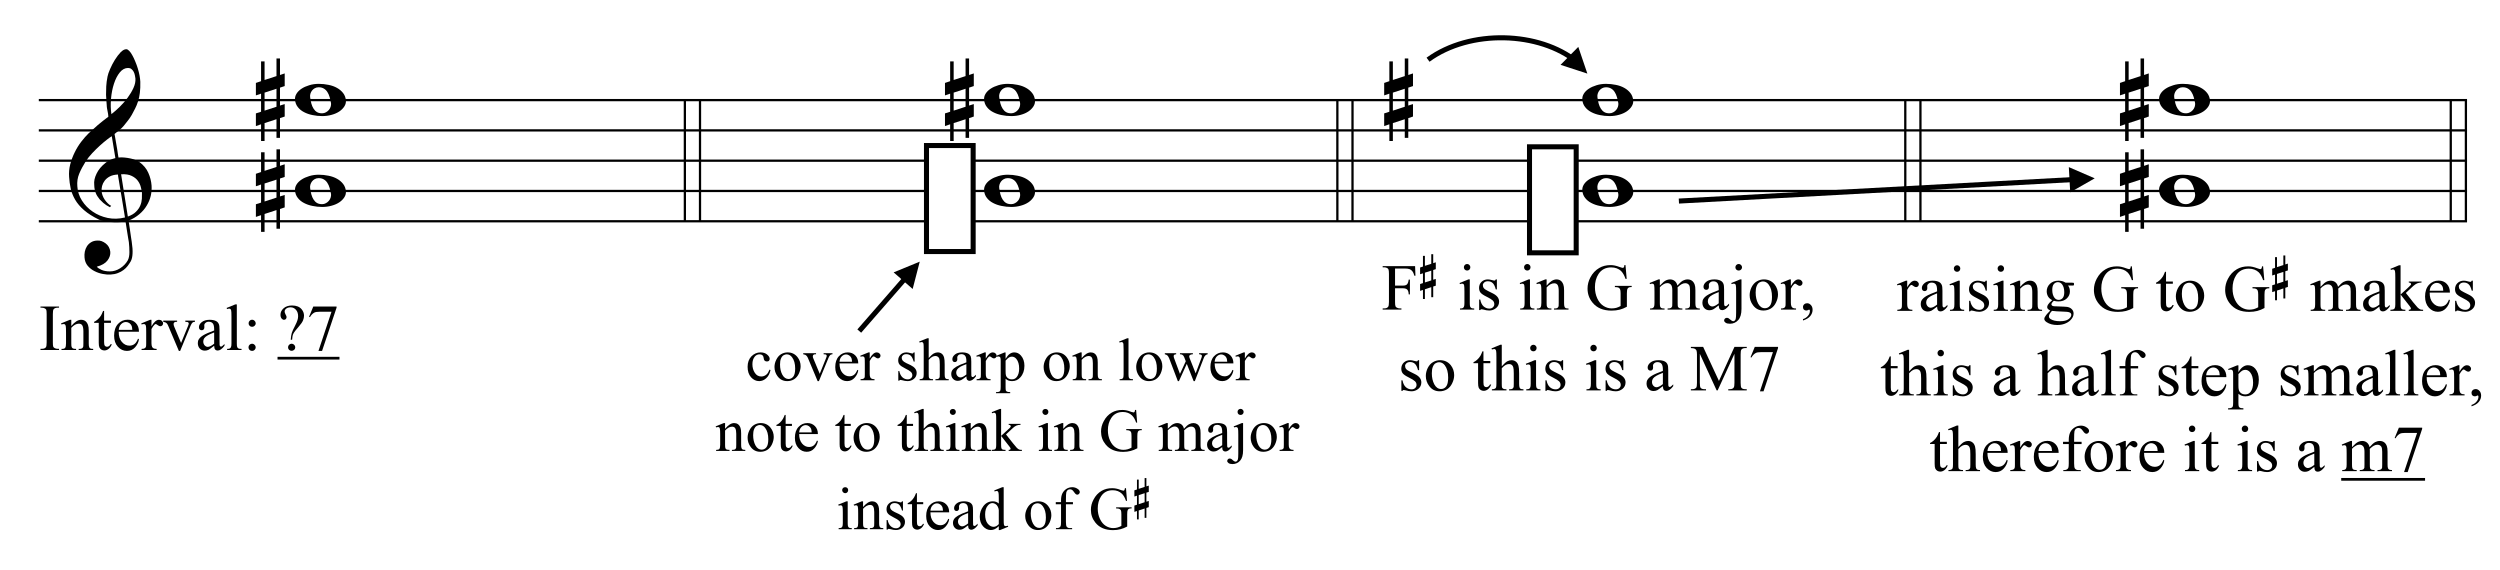 <?xml version="1.0" encoding="UTF-8"?>
<svg xmlns="http://www.w3.org/2000/svg" xmlns:xlink="http://www.w3.org/1999/xlink" width="423pt" height="96.5pt" viewBox="0 0 423 96.5" version="1.1">
<defs>
<g>
<symbol overflow="visible" id="glyph0-0">
<path style="stroke:none;" d=""/>
</symbol>
<symbol overflow="visible" id="glyph0-1">
<path style="stroke:none;" d="M 9.547 5.172 C 9.172 5.234 8.766 5.27 8.328 5.281 C 7.898 5.301 7.477 5.289 7.062 5.25 C 6.656 5.219 6.273 5.172 5.922 5.109 C 5.578 5.047 5.297 4.961 5.078 4.859 C 4.023 4.348 3.176 3.812 2.531 3.25 C 1.883 2.688 1.379 2.094 1.016 1.469 C 0.66 0.852 0.41 0.223 0.266 -0.422 C 0.129 -1.066 0.039 -1.719 0 -2.375 C -0.051 -3.082 0.008 -3.789 0.188 -4.5 C 0.375 -5.219 0.629 -5.898 0.953 -6.547 C 1.273 -7.203 1.645 -7.801 2.062 -8.344 C 2.477 -8.883 2.898 -9.363 3.328 -9.781 C 3.816 -10.238 4.328 -10.695 4.859 -11.156 C 5.398 -11.613 5.992 -12.082 6.641 -12.562 C 6.629 -12.738 6.613 -12.895 6.594 -13.031 C 6.57 -13.176 6.547 -13.316 6.516 -13.453 C 6.492 -13.598 6.461 -13.758 6.422 -13.938 C 6.391 -14.113 6.367 -14.332 6.359 -14.594 C 6.359 -14.707 6.344 -14.91 6.312 -15.203 C 6.281 -15.492 6.258 -15.848 6.25 -16.266 C 6.25 -16.68 6.258 -17.156 6.281 -17.688 C 6.312 -18.219 6.383 -18.773 6.5 -19.359 C 6.562 -19.691 6.707 -20.117 6.938 -20.641 C 7.164 -21.172 7.43 -21.68 7.734 -22.172 C 8.047 -22.672 8.367 -23.098 8.703 -23.453 C 9.047 -23.805 9.367 -23.984 9.672 -23.984 C 9.828 -23.984 9.992 -23.891 10.172 -23.703 C 10.348 -23.523 10.52 -23.281 10.688 -22.969 C 10.863 -22.664 11.031 -22.316 11.188 -21.922 C 11.352 -21.535 11.5 -21.133 11.625 -20.719 C 11.75 -20.312 11.848 -19.91 11.922 -19.516 C 11.992 -19.117 12.035 -18.77 12.047 -18.469 C 12.066 -17.758 12.039 -17.133 11.969 -16.594 C 11.906 -16.051 11.801 -15.566 11.656 -15.141 C 11.52 -14.711 11.359 -14.316 11.172 -13.953 C 10.992 -13.586 10.801 -13.223 10.594 -12.859 C 10.375 -12.484 10.148 -12.156 9.922 -11.875 C 9.703 -11.594 9.477 -11.312 9.25 -11.031 C 9 -10.727 8.738 -10.477 8.469 -10.281 C 8.207 -10.082 7.945 -9.867 7.688 -9.641 C 7.812 -8.941 7.922 -8.312 8.016 -7.75 C 8.055 -7.5 8.098 -7.258 8.141 -7.031 C 8.18 -6.801 8.211 -6.586 8.234 -6.391 C 8.266 -6.191 8.289 -6.023 8.312 -5.891 C 8.344 -5.766 8.359 -5.688 8.359 -5.656 C 8.691 -5.695 9.031 -5.695 9.375 -5.656 C 9.727 -5.625 10.062 -5.57 10.375 -5.5 C 10.695 -5.438 10.984 -5.348 11.234 -5.234 C 11.492 -5.129 11.695 -5.031 11.844 -4.938 C 12.582 -4.395 13.102 -3.77 13.406 -3.062 C 13.719 -2.363 13.898 -1.645 13.953 -0.906 C 13.992 -0.332 13.945 0.242 13.812 0.828 C 13.676 1.41 13.445 1.961 13.125 2.484 C 12.812 3.016 12.395 3.5 11.875 3.938 C 11.363 4.375 10.758 4.734 10.062 5.016 C 10.145 5.578 10.223 6.098 10.297 6.578 C 10.359 6.992 10.414 7.395 10.469 7.781 C 10.531 8.164 10.57 8.438 10.594 8.594 C 10.719 9.406 10.766 10.07 10.734 10.594 C 10.711 11.125 10.613 11.555 10.438 11.891 C 10.281 12.16 10.102 12.426 9.906 12.688 C 9.707 12.945 9.473 13.176 9.203 13.375 C 8.93 13.582 8.613 13.754 8.25 13.891 C 7.883 14.035 7.473 14.117 7.016 14.141 C 6.66 14.172 6.234 14.141 5.734 14.047 C 5.242 13.961 4.773 13.805 4.328 13.578 C 3.879 13.359 3.488 13.055 3.156 12.672 C 2.832 12.285 2.648 11.812 2.609 11.25 C 2.578 10.926 2.594 10.598 2.656 10.266 C 2.727 9.93 2.848 9.629 3.016 9.359 C 3.191 9.086 3.422 8.863 3.703 8.688 C 3.984 8.508 4.328 8.41 4.734 8.391 C 4.984 8.367 5.234 8.398 5.484 8.484 C 5.734 8.578 5.969 8.707 6.188 8.875 C 6.406 9.039 6.582 9.242 6.719 9.484 C 6.852 9.734 6.938 10.004 6.969 10.297 C 7.008 10.797 6.852 11.281 6.5 11.75 C 6.145 12.227 5.539 12.582 4.688 12.812 C 4.832 13 5.094 13.176 5.469 13.344 C 5.852 13.52 6.332 13.609 6.906 13.609 C 7.508 13.609 8.086 13.43 8.641 13.078 C 9.191 12.723 9.617 12.281 9.922 11.75 C 10.109 11.395 10.203 10.93 10.203 10.359 C 10.203 9.797 10.172 9.227 10.109 8.656 C 10.078 8.551 10.035 8.312 9.984 7.938 C 9.93 7.562 9.867 7.172 9.797 6.766 C 9.734 6.285 9.648 5.754 9.547 5.172 Z M 9.984 -20.812 C 9.453 -20.812 8.984 -20.562 8.578 -20.062 C 8.172 -19.562 7.844 -18.926 7.594 -18.156 C 7.344 -17.395 7.176 -16.555 7.094 -15.641 C 7.008 -14.723 7.031 -13.844 7.156 -13 C 7.602 -13.344 8.07 -13.754 8.562 -14.234 C 9.062 -14.723 9.508 -15.238 9.906 -15.781 C 10.312 -16.332 10.641 -16.883 10.891 -17.438 C 11.148 -18 11.258 -18.535 11.219 -19.047 C 11.195 -19.211 11.164 -19.395 11.125 -19.594 C 11.082 -19.801 11.016 -19.992 10.922 -20.172 C 10.828 -20.348 10.703 -20.5 10.547 -20.625 C 10.398 -20.75 10.211 -20.812 9.984 -20.812 Z M 9.938 4.328 C 10.531 4.117 10.988 3.848 11.312 3.516 C 11.645 3.191 11.891 2.836 12.047 2.453 C 12.203 2.078 12.289 1.695 12.312 1.312 C 12.332 0.926 12.336 0.582 12.328 0.281 C 12.297 0.039 12.234 -0.258 12.141 -0.625 C 12.055 -1 11.891 -1.359 11.641 -1.703 C 11.398 -2.047 11.051 -2.328 10.594 -2.547 C 10.145 -2.773 9.547 -2.867 8.797 -2.828 Z M 8.266 -2.781 C 7.703 -2.758 7.238 -2.648 6.875 -2.453 C 6.508 -2.254 6.223 -2.016 6.016 -1.734 C 5.805 -1.453 5.66 -1.156 5.578 -0.844 C 5.504 -0.531 5.477 -0.25 5.5 0 C 5.508 0.25 5.562 0.5 5.656 0.75 C 5.75 1.008 5.875 1.254 6.031 1.484 C 6.188 1.711 6.359 1.914 6.547 2.094 C 6.734 2.281 6.922 2.422 7.109 2.516 C 7.086 2.547 7.066 2.57 7.047 2.594 C 7.023 2.613 7 2.641 6.969 2.672 C 6.938 2.691 6.914 2.719 6.906 2.75 C 6.477 2.539 6.102 2.297 5.781 2.016 C 5.469 1.734 5.266 1.535 5.172 1.422 C 5.016 1.211 4.879 1.023 4.766 0.859 C 4.66 0.691 4.57 0.516 4.5 0.328 C 4.438 0.148 4.379 -0.047 4.328 -0.266 C 4.285 -0.484 4.258 -0.742 4.25 -1.047 C 4.219 -1.328 4.234 -1.629 4.297 -1.953 C 4.367 -2.273 4.484 -2.598 4.641 -2.922 C 4.797 -3.254 5 -3.57 5.25 -3.875 C 5.508 -4.188 5.812 -4.477 6.156 -4.75 C 6.332 -4.895 6.488 -5.004 6.625 -5.078 C 6.77 -5.16 6.906 -5.234 7.031 -5.297 C 7.156 -5.359 7.281 -5.406 7.406 -5.438 C 7.539 -5.477 7.68 -5.52 7.828 -5.562 L 7.219 -9.266 C 7.051 -9.172 6.781 -8.977 6.406 -8.688 C 6.039 -8.406 5.641 -8.066 5.203 -7.672 C 4.766 -7.273 4.332 -6.848 3.906 -6.391 C 3.477 -5.93 3.125 -5.488 2.844 -5.062 C 2.352 -4.281 1.973 -3.562 1.703 -2.906 C 1.43 -2.25 1.328 -1.539 1.391 -0.781 C 1.441 0.082 1.703 0.883 2.172 1.625 C 2.648 2.375 3.258 3 4 3.5 C 4.738 4.008 5.578 4.363 6.516 4.562 C 7.461 4.758 8.441 4.734 9.453 4.484 C 9.234 3.129 9.035 1.922 8.859 0.859 C 8.773 0.41 8.695 -0.031 8.625 -0.469 C 8.562 -0.906 8.5 -1.297 8.438 -1.641 C 8.375 -1.984 8.328 -2.258 8.297 -2.469 C 8.273 -2.676 8.266 -2.781 8.266 -2.781 Z M 8.266 -2.781 "/>
</symbol>
<symbol overflow="visible" id="glyph0-2">
<path style="stroke:none;" d="M 1.469 -1.266 L 1.469 1.781 L 3.484 1.125 L 3.484 -1.922 Z M 0.875 -3.203 L 0.875 -6.547 L 1.469 -6.547 L 1.469 -3.406 L 3.484 -4.062 L 3.484 -7.047 L 4.078 -7.047 L 4.078 -4.25 L 4.875 -4.516 L 4.875 -2.375 L 4.078 -2.109 L 4.078 0.922 L 4.875 0.672 L 4.875 2.781 L 4.078 3.047 L 4.078 6.391 L 3.484 6.391 L 3.484 3.234 L 1.469 3.891 L 1.469 6.922 L 0.875 6.922 L 0.875 4.094 L 0 4.391 L 0 2.25 L 0.875 1.969 L 0.875 -1.094 L 0 -0.797 L 0 -2.906 Z M 0.875 -3.203 "/>
</symbol>
<symbol overflow="visible" id="glyph0-3">
<path style="stroke:none;" d="M 0 -0.062 C -0.031 -0.414 0.051 -0.754 0.25 -1.078 C 0.445 -1.398 0.727 -1.68 1.094 -1.922 C 1.469 -2.172 1.906 -2.367 2.406 -2.516 C 2.906 -2.672 3.441 -2.75 4.016 -2.75 C 4.586 -2.75 5.141 -2.691 5.672 -2.578 C 6.211 -2.473 6.691 -2.301 7.109 -2.062 C 7.523 -1.832 7.867 -1.539 8.141 -1.188 C 8.41 -0.844 8.566 -0.43 8.609 0.047 C 8.641 0.398 8.555 0.734 8.359 1.047 C 8.16 1.367 7.879 1.656 7.516 1.906 C 7.148 2.156 6.719 2.348 6.219 2.484 C 5.719 2.629 5.18 2.703 4.609 2.703 C 4.035 2.703 3.484 2.645 2.953 2.531 C 2.422 2.426 1.941 2.258 1.516 2.031 C 1.086 1.812 0.738 1.523 0.469 1.172 C 0.195 0.828 0.039 0.414 0 -0.062 Z M 2.562 -0.453 C 2.613 -0.078 2.68 0.27 2.766 0.594 C 2.859 0.926 2.984 1.211 3.141 1.453 C 3.297 1.703 3.488 1.895 3.719 2.031 C 3.945 2.164 4.234 2.234 4.578 2.234 C 4.816 2.234 5.035 2.176 5.234 2.062 C 5.43 1.957 5.598 1.82 5.734 1.656 C 5.867 1.5 5.969 1.316 6.031 1.109 C 6.094 0.91 6.113 0.719 6.094 0.531 C 6.031 0.164 5.953 -0.176 5.859 -0.5 C 5.766 -0.832 5.633 -1.125 5.469 -1.375 C 5.312 -1.625 5.113 -1.816 4.875 -1.953 C 4.633 -2.098 4.344 -2.172 4 -2.172 C 3.75 -2.172 3.523 -2.113 3.328 -2 C 3.141 -1.895 2.984 -1.758 2.859 -1.594 C 2.742 -1.438 2.656 -1.254 2.594 -1.047 C 2.539 -0.836 2.531 -0.641 2.562 -0.453 Z M 2.562 -0.453 "/>
</symbol>
<symbol overflow="visible" id="glyph1-0">
<path style="stroke:none;" d="M 1.547 0 L 1.547 -6.938 L 7.094 -6.938 L 7.094 0 Z M 1.719 -0.172 L 6.922 -0.172 L 6.922 -6.766 L 1.719 -6.766 Z M 1.719 -0.172 "/>
</symbol>
<symbol overflow="visible" id="glyph1-1">
<path style="stroke:none;" d="M 3.422 -0.203 L 3.422 0 L 0.281 0 L 0.281 -0.203 L 0.531 -0.203 C 0.844 -0.203 1.066 -0.289 1.203 -0.469 C 1.285 -0.582 1.328 -0.859 1.328 -1.297 L 1.328 -6.047 C 1.328 -6.422 1.305 -6.672 1.266 -6.797 C 1.223 -6.879 1.145 -6.957 1.031 -7.031 C 0.875 -7.113 0.707 -7.156 0.531 -7.156 L 0.281 -7.156 L 0.281 -7.359 L 3.422 -7.359 L 3.422 -7.156 L 3.156 -7.156 C 2.863 -7.156 2.645 -7.066 2.5 -6.891 C 2.414 -6.773 2.375 -6.492 2.375 -6.047 L 2.375 -1.297 C 2.375 -0.93 2.395 -0.688 2.438 -0.562 C 2.477 -0.469 2.555 -0.391 2.672 -0.328 C 2.828 -0.242 2.988 -0.203 3.156 -0.203 Z M 3.422 -0.203 "/>
</symbol>
<symbol overflow="visible" id="glyph1-2">
<path style="stroke:none;" d="M 1.797 -4.062 C 2.379 -4.758 2.93 -5.109 3.453 -5.109 C 3.734 -5.109 3.969 -5.039 4.156 -4.906 C 4.352 -4.77 4.508 -4.547 4.625 -4.234 C 4.707 -4.023 4.75 -3.695 4.75 -3.25 L 4.75 -1.125 C 4.75 -0.812 4.773 -0.598 4.828 -0.484 C 4.859 -0.391 4.914 -0.316 5 -0.266 C 5.094 -0.211 5.258 -0.188 5.5 -0.188 L 5.5 0 L 3.047 0 L 3.047 -0.188 L 3.156 -0.188 C 3.383 -0.188 3.547 -0.223 3.641 -0.297 C 3.734 -0.367 3.797 -0.473 3.828 -0.609 C 3.836 -0.66 3.844 -0.832 3.844 -1.125 L 3.844 -3.156 C 3.844 -3.602 3.785 -3.93 3.672 -4.141 C 3.555 -4.348 3.359 -4.453 3.078 -4.453 C 2.648 -4.453 2.223 -4.219 1.797 -3.75 L 1.797 -1.125 C 1.797 -0.789 1.816 -0.582 1.859 -0.5 C 1.91 -0.395 1.977 -0.316 2.062 -0.266 C 2.156 -0.211 2.336 -0.188 2.609 -0.188 L 2.609 0 L 0.141 0 L 0.141 -0.188 L 0.25 -0.188 C 0.508 -0.188 0.68 -0.25 0.766 -0.375 C 0.859 -0.508 0.906 -0.758 0.906 -1.125 L 0.906 -2.969 C 0.906 -3.562 0.891 -3.922 0.859 -4.047 C 0.828 -4.18 0.785 -4.27 0.734 -4.312 C 0.68 -4.363 0.609 -4.391 0.516 -4.391 C 0.41 -4.391 0.285 -4.363 0.141 -4.312 L 0.062 -4.5 L 1.562 -5.109 L 1.797 -5.109 Z M 1.797 -4.062 "/>
</symbol>
<symbol overflow="visible" id="glyph1-3">
<path style="stroke:none;" d="M 1.797 -6.609 L 1.797 -4.969 L 2.953 -4.969 L 2.953 -4.594 L 1.797 -4.594 L 1.797 -1.359 C 1.797 -1.047 1.836 -0.832 1.922 -0.719 C 2.016 -0.602 2.133 -0.547 2.281 -0.547 C 2.406 -0.547 2.52 -0.582 2.625 -0.656 C 2.738 -0.727 2.828 -0.836 2.891 -0.984 L 3.109 -0.984 C 2.973 -0.629 2.789 -0.363 2.562 -0.188 C 2.332 -0.008 2.094 0.078 1.844 0.078 C 1.676 0.078 1.516 0.035 1.359 -0.047 C 1.203 -0.141 1.082 -0.27 1 -0.438 C 0.926 -0.613 0.891 -0.883 0.891 -1.25 L 0.891 -4.594 L 0.109 -4.594 L 0.109 -4.766 C 0.305 -4.848 0.508 -4.984 0.719 -5.172 C 0.926 -5.359 1.113 -5.582 1.281 -5.844 C 1.363 -5.977 1.477 -6.234 1.625 -6.609 Z M 1.797 -6.609 "/>
</symbol>
<symbol overflow="visible" id="glyph1-4">
<path style="stroke:none;" d="M 1.188 -3.094 C 1.176 -2.352 1.352 -1.773 1.719 -1.359 C 2.082 -0.941 2.508 -0.734 3 -0.734 C 3.32 -0.734 3.602 -0.82 3.844 -1 C 4.082 -1.176 4.285 -1.484 4.453 -1.922 L 4.609 -1.812 C 4.535 -1.312 4.316 -0.859 3.953 -0.453 C 3.586 -0.047 3.129 0.156 2.578 0.156 C 1.984 0.156 1.473 -0.078 1.047 -0.547 C 0.617 -1.016 0.406 -1.641 0.406 -2.422 C 0.406 -3.266 0.625 -3.926 1.062 -4.406 C 1.5 -4.883 2.047 -5.125 2.703 -5.125 C 3.266 -5.125 3.723 -4.938 4.078 -4.562 C 4.43 -4.195 4.609 -3.707 4.609 -3.094 Z M 1.188 -3.406 L 3.484 -3.406 C 3.461 -3.727 3.426 -3.953 3.375 -4.078 C 3.281 -4.285 3.145 -4.445 2.969 -4.562 C 2.789 -4.676 2.602 -4.734 2.406 -4.734 C 2.102 -4.734 1.832 -4.613 1.594 -4.375 C 1.363 -4.145 1.227 -3.82 1.188 -3.406 Z M 1.188 -3.406 "/>
</symbol>
<symbol overflow="visible" id="glyph1-5">
<path style="stroke:none;" d="M 1.797 -5.109 L 1.797 -4 C 2.211 -4.738 2.641 -5.109 3.078 -5.109 C 3.273 -5.109 3.438 -5.047 3.562 -4.922 C 3.695 -4.805 3.766 -4.672 3.766 -4.516 C 3.766 -4.367 3.719 -4.25 3.625 -4.156 C 3.531 -4.062 3.422 -4.016 3.297 -4.016 C 3.172 -4.016 3.023 -4.078 2.859 -4.203 C 2.703 -4.328 2.586 -4.391 2.516 -4.391 C 2.453 -4.391 2.383 -4.352 2.312 -4.281 C 2.145 -4.125 1.973 -3.879 1.797 -3.547 L 1.797 -1.156 C 1.797 -0.883 1.832 -0.676 1.906 -0.531 C 1.945 -0.438 2.023 -0.352 2.141 -0.281 C 2.266 -0.219 2.441 -0.188 2.672 -0.188 L 2.672 0 L 0.125 0 L 0.125 -0.188 C 0.375 -0.188 0.562 -0.227 0.688 -0.312 C 0.781 -0.375 0.844 -0.469 0.875 -0.594 C 0.895 -0.656 0.906 -0.832 0.906 -1.125 L 0.906 -3.047 C 0.906 -3.617 0.891 -3.957 0.859 -4.062 C 0.836 -4.176 0.797 -4.258 0.734 -4.312 C 0.672 -4.363 0.594 -4.391 0.5 -4.391 C 0.395 -4.391 0.27 -4.363 0.125 -4.312 L 0.078 -4.5 L 1.578 -5.109 Z M 1.797 -5.109 "/>
</symbol>
<symbol overflow="visible" id="glyph1-6">
<path style="stroke:none;" d="M 0.094 -4.969 L 2.438 -4.969 L 2.438 -4.766 L 2.281 -4.766 C 2.133 -4.766 2.023 -4.727 1.953 -4.656 C 1.879 -4.594 1.844 -4.504 1.844 -4.391 C 1.844 -4.266 1.879 -4.113 1.953 -3.938 L 3.109 -1.188 L 4.281 -4.047 C 4.363 -4.242 4.406 -4.395 4.406 -4.5 C 4.406 -4.551 4.391 -4.594 4.359 -4.625 C 4.316 -4.676 4.266 -4.711 4.203 -4.734 C 4.141 -4.754 4.016 -4.766 3.828 -4.766 L 3.828 -4.969 L 5.453 -4.969 L 5.453 -4.766 C 5.266 -4.754 5.133 -4.719 5.062 -4.656 C 4.938 -4.539 4.82 -4.359 4.719 -4.109 L 2.953 0.156 L 2.734 0.156 L 0.953 -4.047 C 0.879 -4.234 0.805 -4.367 0.734 -4.453 C 0.66 -4.547 0.566 -4.617 0.453 -4.672 C 0.391 -4.703 0.27 -4.734 0.094 -4.766 Z M 0.094 -4.969 "/>
</symbol>
<symbol overflow="visible" id="glyph1-7">
<path style="stroke:none;" d="M 3.156 -0.719 C 2.645 -0.32 2.328 -0.094 2.203 -0.031 C 2.004 0.062 1.797 0.109 1.578 0.109 C 1.234 0.109 0.945 -0.008 0.719 -0.25 C 0.5 -0.488 0.391 -0.797 0.391 -1.172 C 0.391 -1.422 0.445 -1.633 0.562 -1.812 C 0.707 -2.051 0.961 -2.281 1.328 -2.5 C 1.691 -2.719 2.301 -2.984 3.156 -3.297 L 3.156 -3.484 C 3.156 -3.984 3.078 -4.32 2.922 -4.5 C 2.766 -4.688 2.535 -4.781 2.234 -4.781 C 2.016 -4.781 1.836 -4.719 1.703 -4.594 C 1.555 -4.477 1.484 -4.336 1.484 -4.172 L 1.5 -3.859 C 1.5 -3.691 1.457 -3.562 1.375 -3.469 C 1.289 -3.383 1.18 -3.344 1.047 -3.344 C 0.91 -3.344 0.797 -3.391 0.703 -3.484 C 0.617 -3.578 0.578 -3.707 0.578 -3.875 C 0.578 -4.176 0.738 -4.457 1.062 -4.719 C 1.383 -4.977 1.832 -5.109 2.406 -5.109 C 2.844 -5.109 3.203 -5.035 3.484 -4.891 C 3.703 -4.773 3.859 -4.598 3.953 -4.359 C 4.023 -4.211 4.062 -3.895 4.062 -3.406 L 4.062 -1.719 C 4.062 -1.25 4.066 -0.957 4.078 -0.844 C 4.098 -0.738 4.129 -0.664 4.172 -0.625 C 4.211 -0.594 4.258 -0.578 4.312 -0.578 C 4.375 -0.578 4.426 -0.594 4.469 -0.625 C 4.539 -0.664 4.688 -0.797 4.906 -1.016 L 4.906 -0.719 C 4.5 -0.176 4.113 0.094 3.75 0.094 C 3.57 0.094 3.43 0.035 3.328 -0.078 C 3.223 -0.203 3.164 -0.414 3.156 -0.719 Z M 3.156 -1.062 L 3.156 -2.969 C 2.613 -2.75 2.266 -2.594 2.109 -2.5 C 1.816 -2.344 1.609 -2.176 1.484 -2 C 1.367 -1.82 1.312 -1.633 1.312 -1.438 C 1.312 -1.176 1.391 -0.957 1.547 -0.781 C 1.703 -0.613 1.879 -0.531 2.078 -0.531 C 2.348 -0.531 2.707 -0.707 3.156 -1.062 Z M 3.156 -1.062 "/>
</symbol>
<symbol overflow="visible" id="glyph1-8">
<path style="stroke:none;" d="M 2.062 -7.719 L 2.062 -1.125 C 2.062 -0.812 2.082 -0.602 2.125 -0.5 C 2.164 -0.406 2.234 -0.328 2.328 -0.266 C 2.422 -0.211 2.598 -0.188 2.859 -0.188 L 2.859 0 L 0.422 0 L 0.422 -0.188 C 0.648 -0.188 0.805 -0.211 0.891 -0.266 C 0.973 -0.316 1.035 -0.395 1.078 -0.5 C 1.129 -0.602 1.156 -0.812 1.156 -1.125 L 1.156 -5.641 C 1.156 -6.203 1.141 -6.547 1.109 -6.672 C 1.086 -6.797 1.047 -6.879 0.984 -6.922 C 0.93 -6.973 0.863 -7 0.781 -7 C 0.688 -7 0.566 -6.973 0.422 -6.922 L 0.328 -7.109 L 1.812 -7.719 Z M 2.062 -7.719 "/>
</symbol>
<symbol overflow="visible" id="glyph1-9">
<path style="stroke:none;" d="M 1.562 -5.125 C 1.727 -5.125 1.867 -5.062 1.984 -4.938 C 2.109 -4.82 2.172 -4.68 2.172 -4.516 C 2.172 -4.348 2.109 -4.207 1.984 -4.094 C 1.867 -3.977 1.727 -3.922 1.562 -3.922 C 1.395 -3.922 1.254 -3.977 1.141 -4.094 C 1.023 -4.207 0.969 -4.348 0.969 -4.516 C 0.969 -4.68 1.023 -4.82 1.141 -4.938 C 1.254 -5.062 1.395 -5.125 1.562 -5.125 Z M 1.562 -1.062 C 1.727 -1.062 1.867 -1 1.984 -0.875 C 2.109 -0.758 2.172 -0.617 2.172 -0.453 C 2.172 -0.285 2.109 -0.141 1.984 -0.016 C 1.867 0.098 1.727 0.156 1.562 0.156 C 1.395 0.156 1.25 0.098 1.125 -0.016 C 1.008 -0.141 0.953 -0.285 0.953 -0.453 C 0.953 -0.617 1.008 -0.758 1.125 -0.875 C 1.25 -1 1.395 -1.062 1.562 -1.062 Z M 1.562 -1.062 "/>
</symbol>
<symbol overflow="visible" id="glyph1-10">
<path style="stroke:none;" d=""/>
</symbol>
<symbol overflow="visible" id="glyph1-11">
<path style="stroke:none;" d="M 2.469 -1.734 L 2.234 -1.734 C 2.266 -2.191 2.32 -2.566 2.406 -2.859 C 2.5 -3.16 2.688 -3.578 2.969 -4.109 C 3.176 -4.516 3.312 -4.828 3.375 -5.047 C 3.445 -5.266 3.484 -5.488 3.484 -5.719 C 3.484 -6.176 3.359 -6.539 3.109 -6.812 C 2.867 -7.082 2.57 -7.219 2.219 -7.219 C 1.906 -7.219 1.656 -7.145 1.469 -7 C 1.289 -6.852 1.203 -6.691 1.203 -6.516 C 1.203 -6.379 1.254 -6.211 1.359 -6.016 C 1.473 -5.828 1.531 -5.68 1.531 -5.578 C 1.531 -5.441 1.488 -5.328 1.406 -5.234 C 1.32 -5.148 1.219 -5.109 1.094 -5.109 C 0.945 -5.109 0.812 -5.18 0.688 -5.328 C 0.562 -5.484 0.5 -5.695 0.5 -5.969 C 0.5 -6.375 0.672 -6.734 1.016 -7.047 C 1.367 -7.367 1.848 -7.531 2.453 -7.531 C 3.191 -7.531 3.738 -7.312 4.094 -6.875 C 4.352 -6.551 4.484 -6.195 4.484 -5.812 C 4.484 -5.551 4.426 -5.281 4.312 -5 C 4.195 -4.719 3.973 -4.391 3.641 -4.016 C 3.117 -3.422 2.797 -3 2.672 -2.75 C 2.555 -2.508 2.488 -2.172 2.469 -1.734 Z M 2.391 -1.062 C 2.555 -1.062 2.695 -1 2.812 -0.875 C 2.938 -0.758 3 -0.617 3 -0.453 C 3 -0.285 2.938 -0.145 2.812 -0.031 C 2.695 0.082 2.555 0.141 2.391 0.141 C 2.223 0.141 2.078 0.082 1.953 -0.031 C 1.836 -0.145 1.781 -0.285 1.781 -0.453 C 1.781 -0.617 1.836 -0.758 1.953 -0.875 C 2.078 -1 2.223 -1.062 2.391 -1.062 Z M 2.391 -1.062 "/>
</symbol>
<symbol overflow="visible" id="glyph1-12">
<path style="stroke:none;" d="M 1.125 -7.359 L 5.062 -7.359 L 5.062 -7.156 L 2.609 0.156 L 2 0.156 L 4.203 -6.469 L 2.172 -6.469 C 1.766 -6.469 1.473 -6.422 1.297 -6.328 C 0.992 -6.16 0.75 -5.906 0.562 -5.562 L 0.406 -5.609 Z M 1.125 -7.359 "/>
</symbol>
<symbol overflow="visible" id="glyph1-13">
<path style="stroke:none;" d="M 2.266 -6.953 L 2.266 -4.062 L 3.609 -4.062 C 3.922 -4.062 4.145 -4.129 4.281 -4.266 C 4.426 -4.398 4.523 -4.672 4.578 -5.078 L 4.781 -5.078 L 4.781 -2.578 L 4.578 -2.578 C 4.566 -2.867 4.523 -3.078 4.453 -3.203 C 4.391 -3.336 4.297 -3.438 4.172 -3.5 C 4.047 -3.57 3.859 -3.609 3.609 -3.609 L 2.266 -3.609 L 2.266 -1.297 C 2.266 -0.93 2.289 -0.688 2.344 -0.562 C 2.375 -0.469 2.453 -0.391 2.578 -0.328 C 2.734 -0.242 2.895 -0.203 3.062 -0.203 L 3.344 -0.203 L 3.344 0 L 0.172 0 L 0.172 -0.203 L 0.438 -0.203 C 0.738 -0.203 0.957 -0.289 1.094 -0.469 C 1.188 -0.582 1.234 -0.859 1.234 -1.297 L 1.234 -6.047 C 1.234 -6.422 1.207 -6.672 1.156 -6.797 C 1.125 -6.879 1.051 -6.957 0.938 -7.031 C 0.781 -7.113 0.613 -7.156 0.438 -7.156 L 0.172 -7.156 L 0.172 -7.359 L 5.656 -7.359 L 5.719 -5.734 L 5.531 -5.734 C 5.438 -6.078 5.328 -6.328 5.203 -6.484 C 5.078 -6.648 4.922 -6.77 4.734 -6.844 C 4.555 -6.914 4.273 -6.953 3.891 -6.953 Z M 2.266 -6.953 "/>
</symbol>
<symbol overflow="visible" id="glyph1-14">
<path style="stroke:none;" d="M 1.609 -7.719 C 1.766 -7.719 1.895 -7.66 2 -7.547 C 2.102 -7.441 2.156 -7.316 2.156 -7.172 C 2.156 -7.016 2.102 -6.879 2 -6.766 C 1.895 -6.66 1.766 -6.609 1.609 -6.609 C 1.461 -6.609 1.332 -6.66 1.219 -6.766 C 1.113 -6.879 1.062 -7.016 1.062 -7.172 C 1.062 -7.316 1.113 -7.441 1.219 -7.547 C 1.32 -7.66 1.453 -7.719 1.609 -7.719 Z M 2.062 -5.109 L 2.062 -1.125 C 2.062 -0.812 2.082 -0.602 2.125 -0.5 C 2.176 -0.395 2.242 -0.316 2.328 -0.266 C 2.422 -0.211 2.582 -0.188 2.812 -0.188 L 2.812 0 L 0.406 0 L 0.406 -0.188 C 0.645 -0.188 0.805 -0.211 0.891 -0.266 C 0.973 -0.316 1.035 -0.395 1.078 -0.5 C 1.129 -0.602 1.156 -0.812 1.156 -1.125 L 1.156 -3.031 C 1.156 -3.57 1.141 -3.922 1.109 -4.078 C 1.086 -4.203 1.047 -4.285 0.984 -4.328 C 0.93 -4.367 0.859 -4.391 0.766 -4.391 C 0.672 -4.391 0.551 -4.363 0.406 -4.312 L 0.328 -4.5 L 1.828 -5.109 Z M 2.062 -5.109 "/>
</symbol>
<symbol overflow="visible" id="glyph1-15">
<path style="stroke:none;" d="M 3.562 -5.109 L 3.562 -3.422 L 3.375 -3.422 C 3.238 -3.953 3.062 -4.312 2.844 -4.5 C 2.633 -4.695 2.363 -4.797 2.031 -4.797 C 1.781 -4.797 1.578 -4.727 1.422 -4.594 C 1.266 -4.457 1.188 -4.312 1.188 -4.156 C 1.188 -3.945 1.242 -3.77 1.359 -3.625 C 1.473 -3.477 1.703 -3.32 2.047 -3.156 L 2.828 -2.766 C 3.566 -2.41 3.938 -1.941 3.938 -1.359 C 3.938 -0.898 3.766 -0.531 3.422 -0.25 C 3.078 0.02 2.691 0.156 2.266 0.156 C 1.961 0.156 1.617 0.098 1.234 -0.016 C 1.109 -0.047 1.008 -0.062 0.938 -0.062 C 0.852 -0.062 0.789 -0.016 0.75 0.078 L 0.562 0.078 L 0.562 -1.703 L 0.75 -1.703 C 0.844 -1.191 1.031 -0.805 1.312 -0.547 C 1.602 -0.297 1.926 -0.172 2.281 -0.172 C 2.531 -0.172 2.734 -0.242 2.891 -0.391 C 3.047 -0.535 3.125 -0.711 3.125 -0.922 C 3.125 -1.172 3.035 -1.379 2.859 -1.547 C 2.691 -1.711 2.344 -1.926 1.812 -2.188 C 1.289 -2.445 0.945 -2.68 0.781 -2.891 C 0.625 -3.098 0.547 -3.359 0.547 -3.672 C 0.547 -4.086 0.688 -4.43 0.969 -4.703 C 1.25 -4.973 1.609 -5.109 2.047 -5.109 C 2.242 -5.109 2.484 -5.066 2.766 -4.984 C 2.941 -4.93 3.062 -4.906 3.125 -4.906 C 3.188 -4.906 3.234 -4.914 3.266 -4.938 C 3.297 -4.969 3.332 -5.023 3.375 -5.109 Z M 3.562 -5.109 "/>
</symbol>
<symbol overflow="visible" id="glyph1-16">
<path style="stroke:none;" d="M 6.812 -7.531 L 7.016 -5.203 L 6.812 -5.203 C 6.625 -5.773 6.379 -6.211 6.078 -6.516 C 5.641 -6.93 5.078 -7.141 4.391 -7.141 C 3.453 -7.141 2.738 -6.77 2.25 -6.031 C 1.844 -5.406 1.641 -4.66 1.641 -3.797 C 1.641 -3.098 1.773 -2.457 2.047 -1.875 C 2.316 -1.301 2.672 -0.879 3.109 -0.609 C 3.547 -0.336 4 -0.203 4.469 -0.203 C 4.738 -0.203 5 -0.234 5.25 -0.297 C 5.5 -0.367 5.742 -0.473 5.984 -0.609 L 5.984 -2.734 C 5.984 -3.098 5.953 -3.336 5.891 -3.453 C 5.836 -3.566 5.754 -3.656 5.641 -3.719 C 5.523 -3.781 5.316 -3.812 5.016 -3.812 L 5.016 -4.016 L 7.859 -4.016 L 7.859 -3.812 L 7.734 -3.812 C 7.453 -3.812 7.258 -3.719 7.156 -3.531 C 7.082 -3.395 7.047 -3.129 7.047 -2.734 L 7.047 -0.484 C 6.629 -0.254 6.219 -0.086 5.812 0.016 C 5.406 0.117 4.953 0.172 4.453 0.172 C 3.035 0.172 1.957 -0.285 1.219 -1.203 C 0.664 -1.879 0.391 -2.664 0.391 -3.562 C 0.391 -4.207 0.547 -4.828 0.859 -5.422 C 1.223 -6.129 1.727 -6.672 2.375 -7.047 C 2.914 -7.367 3.551 -7.531 4.281 -7.531 C 4.551 -7.531 4.797 -7.504 5.016 -7.453 C 5.234 -7.41 5.539 -7.316 5.938 -7.172 C 6.145 -7.098 6.285 -7.062 6.359 -7.062 C 6.422 -7.062 6.477 -7.094 6.531 -7.156 C 6.582 -7.219 6.613 -7.344 6.625 -7.531 Z M 6.812 -7.531 "/>
</symbol>
<symbol overflow="visible" id="glyph1-17">
<path style="stroke:none;" d="M 1.828 -4.062 C 2.18 -4.414 2.395 -4.625 2.469 -4.688 C 2.625 -4.82 2.797 -4.926 2.984 -5 C 3.172 -5.07 3.359 -5.109 3.547 -5.109 C 3.859 -5.109 4.125 -5.02 4.344 -4.844 C 4.57 -4.664 4.723 -4.406 4.797 -4.062 C 5.172 -4.488 5.484 -4.77 5.734 -4.906 C 5.992 -5.039 6.258 -5.109 6.531 -5.109 C 6.801 -5.109 7.035 -5.039 7.234 -4.906 C 7.441 -4.77 7.602 -4.551 7.719 -4.25 C 7.801 -4.039 7.844 -3.711 7.844 -3.266 L 7.844 -1.125 C 7.844 -0.812 7.867 -0.598 7.922 -0.484 C 7.953 -0.398 8.016 -0.328 8.109 -0.266 C 8.211 -0.211 8.375 -0.188 8.594 -0.188 L 8.594 0 L 6.141 0 L 6.141 -0.188 L 6.25 -0.188 C 6.457 -0.188 6.625 -0.227 6.75 -0.312 C 6.832 -0.375 6.891 -0.469 6.922 -0.594 C 6.93 -0.656 6.938 -0.832 6.938 -1.125 L 6.938 -3.266 C 6.938 -3.672 6.891 -3.957 6.797 -4.125 C 6.648 -4.352 6.426 -4.469 6.125 -4.469 C 5.926 -4.469 5.727 -4.414 5.531 -4.312 C 5.344 -4.219 5.113 -4.039 4.844 -3.781 L 4.828 -3.734 L 4.844 -3.5 L 4.844 -1.125 C 4.844 -0.781 4.859 -0.566 4.891 -0.484 C 4.93 -0.398 5.004 -0.328 5.109 -0.266 C 5.211 -0.211 5.391 -0.188 5.641 -0.188 L 5.641 0 L 3.141 0 L 3.141 -0.188 C 3.41 -0.188 3.598 -0.219 3.703 -0.281 C 3.805 -0.352 3.879 -0.453 3.922 -0.578 C 3.93 -0.641 3.938 -0.82 3.938 -1.125 L 3.938 -3.266 C 3.938 -3.672 3.879 -3.961 3.766 -4.141 C 3.609 -4.367 3.383 -4.484 3.094 -4.484 C 2.895 -4.484 2.703 -4.43 2.516 -4.328 C 2.211 -4.16 1.984 -3.977 1.828 -3.781 L 1.828 -1.125 C 1.828 -0.801 1.848 -0.586 1.891 -0.484 C 1.93 -0.391 1.992 -0.316 2.078 -0.266 C 2.172 -0.211 2.352 -0.188 2.625 -0.188 L 2.625 0 L 0.172 0 L 0.172 -0.188 C 0.398 -0.188 0.555 -0.211 0.641 -0.266 C 0.734 -0.316 0.801 -0.395 0.844 -0.5 C 0.895 -0.602 0.922 -0.812 0.922 -1.125 L 0.922 -3.016 C 0.922 -3.566 0.906 -3.922 0.875 -4.078 C 0.852 -4.203 0.812 -4.285 0.75 -4.328 C 0.695 -4.367 0.625 -4.391 0.531 -4.391 C 0.438 -4.391 0.316 -4.363 0.172 -4.312 L 0.094 -4.5 L 1.594 -5.109 L 1.828 -5.109 Z M 1.828 -4.062 "/>
</symbol>
<symbol overflow="visible" id="glyph1-18">
<path style="stroke:none;" d="M 1.609 -7.719 C 1.766 -7.719 1.895 -7.66 2 -7.547 C 2.113 -7.441 2.172 -7.312 2.172 -7.156 C 2.172 -7.008 2.113 -6.879 2 -6.766 C 1.895 -6.66 1.766 -6.609 1.609 -6.609 C 1.453 -6.609 1.316 -6.66 1.203 -6.766 C 1.098 -6.879 1.047 -7.008 1.047 -7.156 C 1.047 -7.312 1.098 -7.441 1.203 -7.547 C 1.316 -7.66 1.453 -7.719 1.609 -7.719 Z M 2.078 -5.109 L 2.078 -0.109 C 2.078 0.734 1.895 1.359 1.531 1.766 C 1.164 2.18 0.695 2.391 0.125 2.391 C -0.207 2.391 -0.453 2.332 -0.609 2.219 C -0.773 2.102 -0.859 1.977 -0.859 1.844 C -0.859 1.719 -0.812 1.609 -0.719 1.516 C -0.625 1.43 -0.52 1.391 -0.406 1.391 C -0.312 1.391 -0.219 1.41 -0.125 1.453 C -0.062 1.484 0.055 1.578 0.234 1.734 C 0.41 1.891 0.555 1.969 0.672 1.969 C 0.766 1.969 0.852 1.93 0.938 1.859 C 1.02 1.797 1.078 1.688 1.109 1.531 C 1.148 1.375 1.172 1.035 1.172 0.516 L 1.172 -3.031 C 1.172 -3.57 1.156 -3.922 1.125 -4.078 C 1.102 -4.203 1.062 -4.285 1 -4.328 C 0.945 -4.367 0.875 -4.391 0.781 -4.391 C 0.688 -4.391 0.566 -4.363 0.422 -4.312 L 0.344 -4.5 L 1.844 -5.109 Z M 2.078 -5.109 "/>
</symbol>
<symbol overflow="visible" id="glyph1-19">
<path style="stroke:none;" d="M 2.781 -5.109 C 3.531 -5.109 4.133 -4.828 4.594 -4.266 C 4.977 -3.773 5.172 -3.211 5.172 -2.578 C 5.172 -2.129 5.062 -1.676 4.844 -1.219 C 4.633 -0.77 4.344 -0.426 3.969 -0.188 C 3.594 0.039 3.176 0.156 2.719 0.156 C 1.969 0.156 1.375 -0.145 0.938 -0.75 C 0.562 -1.25 0.375 -1.812 0.375 -2.438 C 0.375 -2.895 0.484 -3.348 0.703 -3.797 C 0.93 -4.242 1.227 -4.57 1.594 -4.781 C 1.969 -5 2.363 -5.109 2.781 -5.109 Z M 2.609 -4.766 C 2.422 -4.766 2.227 -4.707 2.031 -4.594 C 1.832 -4.477 1.676 -4.273 1.562 -3.984 C 1.445 -3.703 1.391 -3.336 1.391 -2.891 C 1.391 -2.172 1.531 -1.547 1.812 -1.016 C 2.102 -0.492 2.484 -0.234 2.953 -0.234 C 3.305 -0.234 3.594 -0.375 3.812 -0.656 C 4.039 -0.945 4.156 -1.445 4.156 -2.156 C 4.156 -3.039 3.969 -3.734 3.594 -4.234 C 3.332 -4.586 3.004 -4.766 2.609 -4.766 Z M 2.609 -4.766 "/>
</symbol>
<symbol overflow="visible" id="glyph1-20">
<path style="stroke:none;" d="M 0.594 1.844 L 0.594 1.609 C 0.969 1.484 1.254 1.289 1.453 1.031 C 1.66 0.781 1.766 0.508 1.766 0.219 C 1.766 0.145 1.75 0.086 1.719 0.047 C 1.695 0.016 1.672 0 1.641 0 C 1.598 0 1.516 0.035 1.391 0.109 C 1.316 0.141 1.242 0.156 1.172 0.156 C 0.992 0.156 0.852 0.102 0.75 0 C 0.645 -0.102 0.594 -0.25 0.594 -0.438 C 0.594 -0.613 0.66 -0.766 0.797 -0.891 C 0.93 -1.016 1.098 -1.078 1.297 -1.078 C 1.535 -1.078 1.75 -0.973 1.938 -0.766 C 2.125 -0.566 2.219 -0.297 2.219 0.047 C 2.219 0.422 2.086 0.77 1.828 1.094 C 1.566 1.414 1.156 1.664 0.594 1.844 Z M 0.594 1.844 "/>
</symbol>
<symbol overflow="visible" id="glyph1-21">
<path style="stroke:none;" d="M 1.812 -7.719 L 1.812 -4.078 C 2.207 -4.516 2.52 -4.797 2.75 -4.922 C 2.988 -5.047 3.227 -5.109 3.469 -5.109 C 3.75 -5.109 3.988 -5.031 4.188 -4.875 C 4.395 -4.727 4.547 -4.488 4.641 -4.156 C 4.711 -3.914 4.75 -3.488 4.75 -2.875 L 4.75 -1.125 C 4.75 -0.812 4.773 -0.598 4.828 -0.484 C 4.859 -0.391 4.914 -0.316 5 -0.266 C 5.094 -0.211 5.254 -0.188 5.484 -0.188 L 5.484 0 L 3.047 0 L 3.047 -0.188 L 3.156 -0.188 C 3.383 -0.188 3.547 -0.223 3.641 -0.297 C 3.734 -0.367 3.797 -0.473 3.828 -0.609 C 3.836 -0.672 3.844 -0.844 3.844 -1.125 L 3.844 -2.875 C 3.844 -3.414 3.812 -3.77 3.75 -3.938 C 3.695 -4.113 3.609 -4.242 3.484 -4.328 C 3.367 -4.41 3.223 -4.453 3.047 -4.453 C 2.867 -4.453 2.68 -4.406 2.484 -4.312 C 2.297 -4.219 2.07 -4.031 1.812 -3.75 L 1.812 -1.125 C 1.812 -0.781 1.828 -0.566 1.859 -0.484 C 1.898 -0.398 1.973 -0.328 2.078 -0.266 C 2.18 -0.211 2.359 -0.188 2.609 -0.188 L 2.609 0 L 0.141 0 L 0.141 -0.188 C 0.367 -0.188 0.547 -0.223 0.672 -0.297 C 0.742 -0.336 0.801 -0.406 0.844 -0.5 C 0.883 -0.602 0.906 -0.812 0.906 -1.125 L 0.906 -5.625 C 0.906 -6.188 0.891 -6.531 0.859 -6.656 C 0.836 -6.789 0.797 -6.879 0.734 -6.922 C 0.68 -6.973 0.609 -7 0.516 -7 C 0.441 -7 0.316 -6.973 0.141 -6.922 L 0.078 -7.109 L 1.562 -7.719 Z M 1.812 -7.719 "/>
</symbol>
<symbol overflow="visible" id="glyph1-22">
<path style="stroke:none;" d="M 4.547 0 L 1.703 -6.188 L 1.703 -1.281 C 1.703 -0.82 1.75 -0.535 1.844 -0.422 C 1.977 -0.273 2.191 -0.203 2.484 -0.203 L 2.75 -0.203 L 2.75 0 L 0.188 0 L 0.188 -0.203 L 0.438 -0.203 C 0.75 -0.203 0.973 -0.297 1.109 -0.484 C 1.18 -0.598 1.219 -0.863 1.219 -1.281 L 1.219 -6.078 C 1.219 -6.398 1.188 -6.633 1.125 -6.781 C 1.07 -6.883 0.977 -6.973 0.844 -7.047 C 0.707 -7.117 0.488 -7.156 0.188 -7.156 L 0.188 -7.359 L 2.266 -7.359 L 4.938 -1.594 L 7.562 -7.359 L 9.641 -7.359 L 9.641 -7.156 L 9.391 -7.156 C 9.078 -7.156 8.852 -7.062 8.719 -6.875 C 8.645 -6.758 8.609 -6.492 8.609 -6.078 L 8.609 -1.281 C 8.609 -0.82 8.656 -0.535 8.75 -0.422 C 8.883 -0.273 9.098 -0.203 9.391 -0.203 L 9.641 -0.203 L 9.641 0 L 6.516 0 L 6.516 -0.203 L 6.781 -0.203 C 7.094 -0.203 7.312 -0.297 7.438 -0.484 C 7.52 -0.598 7.562 -0.863 7.562 -1.281 L 7.562 -6.188 L 4.719 0 Z M 4.547 0 "/>
</symbol>
<symbol overflow="visible" id="glyph1-23">
<path style="stroke:none;" d="M 1.672 -1.812 C 1.367 -1.957 1.133 -2.16 0.969 -2.422 C 0.812 -2.691 0.734 -2.988 0.734 -3.312 C 0.734 -3.801 0.914 -4.223 1.281 -4.578 C 1.656 -4.93 2.133 -5.109 2.719 -5.109 C 3.188 -5.109 3.594 -4.992 3.938 -4.766 L 5 -4.766 C 5.156 -4.766 5.242 -4.758 5.266 -4.75 C 5.297 -4.738 5.316 -4.723 5.328 -4.703 C 5.348 -4.672 5.359 -4.613 5.359 -4.531 C 5.359 -4.438 5.348 -4.375 5.328 -4.344 C 5.316 -4.32 5.297 -4.305 5.266 -4.297 C 5.242 -4.285 5.156 -4.281 5 -4.281 L 4.344 -4.281 C 4.551 -4.02 4.656 -3.688 4.656 -3.281 C 4.656 -2.82 4.477 -2.426 4.125 -2.094 C 3.77 -1.758 3.297 -1.594 2.703 -1.594 C 2.453 -1.594 2.195 -1.629 1.938 -1.703 C 1.781 -1.566 1.672 -1.445 1.609 -1.344 C 1.555 -1.238 1.531 -1.148 1.531 -1.078 C 1.531 -1.023 1.562 -0.969 1.625 -0.906 C 1.688 -0.844 1.801 -0.801 1.969 -0.781 C 2.07 -0.77 2.328 -0.758 2.734 -0.75 C 3.473 -0.727 3.957 -0.703 4.188 -0.672 C 4.52 -0.617 4.785 -0.488 4.984 -0.281 C 5.18 -0.082 5.281 0.16 5.281 0.453 C 5.281 0.859 5.094 1.242 4.719 1.609 C 4.156 2.129 3.414 2.391 2.5 2.391 C 1.801 2.391 1.211 2.234 0.734 1.922 C 0.461 1.742 0.328 1.555 0.328 1.359 C 0.328 1.273 0.348 1.188 0.391 1.094 C 0.453 0.969 0.578 0.785 0.766 0.547 C 0.797 0.516 0.984 0.316 1.328 -0.047 C 1.141 -0.16 1.004 -0.258 0.922 -0.344 C 0.848 -0.438 0.812 -0.535 0.812 -0.641 C 0.812 -0.766 0.863 -0.91 0.969 -1.078 C 1.07 -1.254 1.305 -1.5 1.672 -1.812 Z M 2.625 -4.859 C 2.352 -4.859 2.125 -4.75 1.938 -4.531 C 1.758 -4.32 1.672 -3.992 1.672 -3.547 C 1.672 -2.984 1.797 -2.539 2.047 -2.219 C 2.234 -1.977 2.473 -1.859 2.766 -1.859 C 3.035 -1.859 3.258 -1.961 3.438 -2.172 C 3.613 -2.379 3.703 -2.703 3.703 -3.141 C 3.703 -3.723 3.578 -4.176 3.328 -4.5 C 3.141 -4.738 2.906 -4.859 2.625 -4.859 Z M 1.625 0 C 1.445 0.188 1.316 0.359 1.234 0.516 C 1.148 0.672 1.109 0.816 1.109 0.953 C 1.109 1.129 1.211 1.281 1.422 1.406 C 1.785 1.633 2.305 1.75 2.984 1.75 C 3.641 1.75 4.117 1.633 4.422 1.406 C 4.734 1.176 4.891 0.93 4.891 0.672 C 4.891 0.484 4.797 0.348 4.609 0.266 C 4.422 0.18 4.051 0.133 3.5 0.125 C 2.688 0.102 2.062 0.062 1.625 0 Z M 1.625 0 "/>
</symbol>
<symbol overflow="visible" id="glyph1-24">
<path style="stroke:none;" d="M 1.812 -7.719 L 1.812 -2.766 L 3.078 -3.922 C 3.348 -4.172 3.504 -4.328 3.547 -4.391 C 3.578 -4.43 3.594 -4.473 3.594 -4.516 C 3.594 -4.586 3.562 -4.648 3.5 -4.703 C 3.438 -4.754 3.336 -4.785 3.203 -4.797 L 3.203 -4.969 L 5.359 -4.969 L 5.359 -4.797 C 5.066 -4.785 4.82 -4.738 4.625 -4.656 C 4.426 -4.57 4.207 -4.426 3.969 -4.219 L 2.703 -3.031 L 3.969 -1.422 C 4.32 -0.984 4.562 -0.703 4.688 -0.578 C 4.863 -0.41 5.016 -0.301 5.141 -0.25 C 5.234 -0.207 5.395 -0.188 5.625 -0.188 L 5.625 0 L 3.203 0 L 3.203 -0.188 C 3.336 -0.195 3.43 -0.219 3.484 -0.25 C 3.535 -0.289 3.562 -0.348 3.562 -0.422 C 3.562 -0.504 3.488 -0.633 3.344 -0.812 L 1.812 -2.766 L 1.812 -1.125 C 1.812 -0.801 1.832 -0.586 1.875 -0.484 C 1.926 -0.379 1.992 -0.305 2.078 -0.266 C 2.16 -0.223 2.344 -0.195 2.625 -0.188 L 2.625 0 L 0.094 0 L 0.094 -0.188 C 0.344 -0.188 0.531 -0.219 0.656 -0.281 C 0.738 -0.32 0.797 -0.383 0.828 -0.469 C 0.891 -0.594 0.922 -0.801 0.922 -1.094 L 0.922 -5.609 C 0.922 -6.191 0.906 -6.547 0.875 -6.672 C 0.852 -6.797 0.812 -6.883 0.75 -6.938 C 0.695 -6.988 0.625 -7.016 0.531 -7.016 C 0.445 -7.016 0.332 -6.984 0.188 -6.922 L 0.094 -7.109 L 1.562 -7.719 Z M 1.812 -7.719 "/>
</symbol>
<symbol overflow="visible" id="glyph1-25">
<path style="stroke:none;" d="M 2.297 -4.578 L 2.297 -1.312 C 2.297 -0.852 2.344 -0.562 2.438 -0.438 C 2.57 -0.27 2.754 -0.188 2.984 -0.188 L 3.422 -0.188 L 3.422 0 L 0.469 0 L 0.469 -0.188 L 0.688 -0.188 C 0.832 -0.188 0.961 -0.223 1.078 -0.297 C 1.203 -0.367 1.285 -0.469 1.328 -0.594 C 1.367 -0.719 1.391 -0.957 1.391 -1.312 L 1.391 -4.578 L 0.422 -4.578 L 0.422 -4.969 L 1.391 -4.969 L 1.391 -5.297 C 1.391 -5.785 1.469 -6.203 1.625 -6.547 C 1.789 -6.891 2.035 -7.164 2.359 -7.375 C 2.691 -7.594 3.062 -7.703 3.469 -7.703 C 3.844 -7.703 4.191 -7.578 4.516 -7.328 C 4.723 -7.172 4.828 -6.988 4.828 -6.781 C 4.828 -6.676 4.781 -6.57 4.688 -6.469 C 4.594 -6.375 4.492 -6.328 4.391 -6.328 C 4.305 -6.328 4.219 -6.359 4.125 -6.422 C 4.031 -6.484 3.914 -6.613 3.781 -6.812 C 3.645 -7.008 3.52 -7.141 3.406 -7.203 C 3.301 -7.273 3.176 -7.312 3.031 -7.312 C 2.863 -7.312 2.723 -7.266 2.609 -7.172 C 2.492 -7.086 2.41 -6.953 2.359 -6.766 C 2.316 -6.578 2.297 -6.098 2.297 -5.328 L 2.297 -4.969 L 3.562 -4.969 L 3.562 -4.578 Z M 2.297 -4.578 "/>
</symbol>
<symbol overflow="visible" id="glyph1-26">
<path style="stroke:none;" d="M -0.016 -4.469 L 1.516 -5.094 L 1.719 -5.094 L 1.719 -3.938 C 1.977 -4.375 2.238 -4.676 2.5 -4.844 C 2.758 -5.02 3.031 -5.109 3.312 -5.109 C 3.812 -5.109 4.227 -4.914 4.562 -4.531 C 4.969 -4.051 5.172 -3.426 5.172 -2.656 C 5.172 -1.801 4.926 -1.094 4.438 -0.531 C 4.031 -0.07 3.52 0.156 2.906 0.156 C 2.633 0.156 2.406 0.113 2.219 0.031 C 2.07 -0.02 1.906 -0.125 1.719 -0.281 L 1.719 1.219 C 1.719 1.562 1.738 1.781 1.781 1.875 C 1.82 1.969 1.895 2.039 2 2.094 C 2.102 2.145 2.289 2.172 2.562 2.172 L 2.562 2.375 L -0.031 2.375 L -0.031 2.172 L 0.094 2.172 C 0.289 2.18 0.461 2.145 0.609 2.062 C 0.672 2.02 0.723 1.953 0.766 1.859 C 0.805 1.773 0.828 1.551 0.828 1.188 L 0.828 -3.5 C 0.828 -3.82 0.812 -4.023 0.781 -4.109 C 0.75 -4.203 0.703 -4.27 0.641 -4.312 C 0.578 -4.352 0.492 -4.375 0.391 -4.375 C 0.297 -4.375 0.18 -4.348 0.047 -4.297 Z M 1.719 -3.609 L 1.719 -1.75 C 1.719 -1.352 1.738 -1.094 1.781 -0.969 C 1.82 -0.758 1.941 -0.57 2.141 -0.406 C 2.336 -0.25 2.586 -0.172 2.891 -0.172 C 3.254 -0.172 3.547 -0.312 3.766 -0.594 C 4.055 -0.969 4.203 -1.488 4.203 -2.156 C 4.203 -2.914 4.035 -3.5 3.703 -3.906 C 3.473 -4.188 3.203 -4.328 2.891 -4.328 C 2.711 -4.328 2.539 -4.285 2.375 -4.203 C 2.238 -4.129 2.02 -3.93 1.719 -3.609 Z M 1.719 -3.609 "/>
</symbol>
<symbol overflow="visible" id="glyph2-0">
<path style="stroke:none;" d="M 1.422 0 L 1.422 -6.406 L 6.547 -6.406 L 6.547 0 Z M 1.578 -0.156 L 6.391 -0.156 L 6.391 -6.25 L 1.578 -6.25 Z M 1.578 -0.156 "/>
</symbol>
<symbol overflow="visible" id="glyph2-1">
<path style="stroke:none;" d=""/>
</symbol>
<symbol overflow="visible" id="glyph2-2">
<path style="stroke:none;" d="M 4.219 -1.734 C 4.094 -1.129 3.848 -0.664 3.484 -0.344 C 3.129 -0.02 2.734 0.141 2.297 0.141 C 1.773 0.141 1.316 -0.078 0.922 -0.516 C 0.535 -0.953 0.344 -1.539 0.344 -2.281 C 0.344 -3.008 0.555 -3.598 0.984 -4.047 C 1.422 -4.492 1.938 -4.719 2.531 -4.719 C 2.988 -4.719 3.359 -4.598 3.641 -4.359 C 3.93 -4.117 4.078 -3.875 4.078 -3.625 C 4.078 -3.488 4.035 -3.379 3.953 -3.297 C 3.879 -3.223 3.77 -3.188 3.625 -3.188 C 3.426 -3.188 3.273 -3.254 3.172 -3.391 C 3.117 -3.453 3.082 -3.582 3.062 -3.781 C 3.039 -3.977 2.973 -4.129 2.859 -4.234 C 2.742 -4.336 2.582 -4.391 2.375 -4.391 C 2.039 -4.391 1.77 -4.266 1.562 -4.016 C 1.289 -3.691 1.156 -3.258 1.156 -2.719 C 1.156 -2.164 1.289 -1.68 1.562 -1.266 C 1.832 -0.848 2.195 -0.641 2.656 -0.641 C 2.977 -0.641 3.27 -0.75 3.531 -0.969 C 3.719 -1.125 3.895 -1.406 4.062 -1.812 Z M 4.219 -1.734 "/>
</symbol>
<symbol overflow="visible" id="glyph2-3">
<path style="stroke:none;" d="M 2.562 -4.719 C 3.258 -4.719 3.816 -4.453 4.234 -3.922 C 4.586 -3.473 4.766 -2.957 4.766 -2.375 C 4.766 -1.969 4.664 -1.551 4.469 -1.125 C 4.27 -0.707 4 -0.391 3.656 -0.172 C 3.312 0.035 2.926 0.141 2.5 0.141 C 1.812 0.141 1.266 -0.133 0.859 -0.688 C 0.516 -1.145 0.344 -1.664 0.344 -2.25 C 0.344 -2.664 0.445 -3.082 0.656 -3.5 C 0.863 -3.914 1.133 -4.223 1.469 -4.422 C 1.812 -4.617 2.176 -4.719 2.562 -4.719 Z M 2.406 -4.391 C 2.227 -4.391 2.051 -4.336 1.875 -4.234 C 1.695 -4.129 1.551 -3.941 1.438 -3.672 C 1.332 -3.41 1.281 -3.078 1.281 -2.672 C 1.281 -2.004 1.41 -1.426 1.672 -0.938 C 1.941 -0.457 2.289 -0.219 2.719 -0.219 C 3.039 -0.219 3.305 -0.348 3.516 -0.609 C 3.734 -0.879 3.844 -1.336 3.844 -1.984 C 3.844 -2.805 3.664 -3.445 3.312 -3.906 C 3.07 -4.227 2.77 -4.391 2.406 -4.391 Z M 2.406 -4.391 "/>
</symbol>
<symbol overflow="visible" id="glyph2-4">
<path style="stroke:none;" d="M 0.078 -4.578 L 2.25 -4.578 L 2.25 -4.406 L 2.109 -4.406 C 1.973 -4.406 1.867 -4.367 1.797 -4.297 C 1.734 -4.234 1.703 -4.148 1.703 -4.047 C 1.703 -3.93 1.738 -3.797 1.812 -3.641 L 2.875 -1.094 L 3.938 -3.734 C 4.02 -3.922 4.062 -4.062 4.062 -4.156 C 4.062 -4.195 4.047 -4.234 4.016 -4.266 C 3.984 -4.316 3.938 -4.352 3.875 -4.375 C 3.82 -4.395 3.707 -4.406 3.531 -4.406 L 3.531 -4.578 L 5.031 -4.578 L 5.031 -4.406 C 4.852 -4.383 4.734 -4.348 4.672 -4.297 C 4.555 -4.191 4.453 -4.023 4.359 -3.797 L 2.734 0.141 L 2.516 0.141 L 0.891 -3.734 C 0.816 -3.91 0.742 -4.035 0.672 -4.109 C 0.609 -4.191 0.523 -4.258 0.422 -4.312 C 0.359 -4.344 0.242 -4.375 0.078 -4.406 Z M 0.078 -4.578 "/>
</symbol>
<symbol overflow="visible" id="glyph2-5">
<path style="stroke:none;" d="M 1.094 -2.859 C 1.094 -2.18 1.258 -1.645 1.594 -1.25 C 1.926 -0.863 2.316 -0.672 2.766 -0.672 C 3.066 -0.672 3.328 -0.754 3.547 -0.922 C 3.766 -1.086 3.953 -1.367 4.109 -1.766 L 4.266 -1.672 C 4.191 -1.211 3.984 -0.797 3.641 -0.422 C 3.305 -0.047 2.883 0.141 2.375 0.141 C 1.832 0.141 1.363 -0.07 0.969 -0.5 C 0.57 -0.926 0.375 -1.504 0.375 -2.234 C 0.375 -3.016 0.578 -3.625 0.984 -4.062 C 1.391 -4.5 1.895 -4.719 2.5 -4.719 C 3.008 -4.719 3.43 -4.547 3.766 -4.203 C 4.098 -3.867 4.266 -3.422 4.266 -2.859 Z M 1.094 -3.141 L 3.219 -3.141 C 3.195 -3.441 3.16 -3.648 3.109 -3.766 C 3.023 -3.953 2.898 -4.098 2.734 -4.203 C 2.566 -4.316 2.395 -4.375 2.219 -4.375 C 1.938 -4.375 1.688 -4.266 1.469 -4.047 C 1.25 -3.828 1.125 -3.523 1.094 -3.141 Z M 1.094 -3.141 "/>
</symbol>
<symbol overflow="visible" id="glyph2-6">
<path style="stroke:none;" d="M 1.656 -4.719 L 1.656 -3.688 C 2.039 -4.375 2.438 -4.719 2.844 -4.719 C 3.031 -4.719 3.18 -4.66 3.297 -4.547 C 3.422 -4.441 3.484 -4.316 3.484 -4.172 C 3.484 -4.035 3.438 -3.922 3.344 -3.828 C 3.258 -3.742 3.156 -3.703 3.031 -3.703 C 2.914 -3.703 2.785 -3.758 2.641 -3.875 C 2.492 -3.988 2.391 -4.047 2.328 -4.047 C 2.266 -4.047 2.195 -4.008 2.125 -3.938 C 1.977 -3.801 1.82 -3.578 1.656 -3.266 L 1.656 -1.078 C 1.656 -0.816 1.688 -0.625 1.75 -0.5 C 1.801 -0.406 1.879 -0.328 1.984 -0.266 C 2.098 -0.211 2.258 -0.188 2.469 -0.188 L 2.469 0 L 0.109 0 L 0.109 -0.188 C 0.348 -0.188 0.523 -0.223 0.641 -0.297 C 0.723 -0.348 0.781 -0.43 0.812 -0.547 C 0.82 -0.598 0.828 -0.758 0.828 -1.031 L 0.828 -2.812 C 0.828 -3.344 0.816 -3.656 0.797 -3.75 C 0.773 -3.852 0.734 -3.926 0.672 -3.969 C 0.617 -4.02 0.551 -4.047 0.469 -4.047 C 0.363 -4.047 0.242 -4.023 0.109 -3.984 L 0.062 -4.156 L 1.453 -4.719 Z M 1.656 -4.719 "/>
</symbol>
<symbol overflow="visible" id="glyph2-7">
<path style="stroke:none;" d="M 3.281 -4.719 L 3.281 -3.156 L 3.125 -3.156 C 2.988 -3.645 2.82 -3.977 2.625 -4.156 C 2.426 -4.332 2.176 -4.422 1.875 -4.422 C 1.633 -4.422 1.441 -4.359 1.297 -4.234 C 1.16 -4.109 1.094 -3.973 1.094 -3.828 C 1.094 -3.641 1.145 -3.477 1.25 -3.344 C 1.352 -3.207 1.562 -3.062 1.875 -2.906 L 2.609 -2.562 C 3.285 -2.227 3.625 -1.789 3.625 -1.25 C 3.625 -0.832 3.469 -0.492 3.156 -0.234 C 2.844 0.016 2.488 0.141 2.094 0.141 C 1.812 0.141 1.492 0.086 1.141 -0.016 C 1.023 -0.047 0.93 -0.062 0.859 -0.062 C 0.785 -0.062 0.727 -0.02 0.688 0.062 L 0.516 0.062 L 0.516 -1.562 L 0.688 -1.562 C 0.781 -1.094 0.957 -0.738 1.219 -0.5 C 1.477 -0.27 1.773 -0.156 2.109 -0.156 C 2.336 -0.156 2.523 -0.223 2.672 -0.359 C 2.816 -0.492 2.891 -0.656 2.891 -0.844 C 2.891 -1.07 2.805 -1.266 2.641 -1.422 C 2.484 -1.578 2.16 -1.773 1.672 -2.016 C 1.191 -2.254 0.875 -2.473 0.719 -2.672 C 0.57 -2.859 0.5 -3.098 0.5 -3.391 C 0.5 -3.766 0.629 -4.078 0.891 -4.328 C 1.148 -4.586 1.484 -4.719 1.891 -4.719 C 2.066 -4.719 2.285 -4.68 2.547 -4.609 C 2.711 -4.555 2.828 -4.531 2.891 -4.531 C 2.941 -4.531 2.984 -4.539 3.016 -4.562 C 3.047 -4.582 3.082 -4.633 3.125 -4.719 Z M 3.281 -4.719 "/>
</symbol>
<symbol overflow="visible" id="glyph2-8">
<path style="stroke:none;" d="M 1.672 -7.109 L 1.672 -3.766 C 2.035 -4.172 2.328 -4.43 2.547 -4.547 C 2.766 -4.66 2.984 -4.719 3.203 -4.719 C 3.461 -4.719 3.688 -4.645 3.875 -4.5 C 4.062 -4.363 4.195 -4.141 4.281 -3.828 C 4.344 -3.617 4.375 -3.227 4.375 -2.656 L 4.375 -1.031 C 4.375 -0.738 4.398 -0.539 4.453 -0.438 C 4.484 -0.363 4.535 -0.301 4.609 -0.25 C 4.691 -0.207 4.844 -0.188 5.062 -0.188 L 5.062 0 L 2.812 0 L 2.812 -0.188 L 2.906 -0.188 C 3.125 -0.188 3.273 -0.219 3.359 -0.281 C 3.441 -0.344 3.5 -0.438 3.531 -0.562 C 3.539 -0.613 3.547 -0.77 3.547 -1.031 L 3.547 -2.656 C 3.547 -3.156 3.52 -3.484 3.469 -3.641 C 3.414 -3.797 3.332 -3.91 3.219 -3.984 C 3.102 -4.066 2.969 -4.109 2.812 -4.109 C 2.645 -4.109 2.473 -4.066 2.297 -3.984 C 2.117 -3.898 1.91 -3.723 1.672 -3.453 L 1.672 -1.031 C 1.672 -0.719 1.688 -0.52 1.719 -0.438 C 1.75 -0.363 1.812 -0.301 1.906 -0.25 C 2.008 -0.207 2.176 -0.188 2.406 -0.188 L 2.406 0 L 0.141 0 L 0.141 -0.188 C 0.336 -0.188 0.492 -0.219 0.609 -0.281 C 0.68 -0.312 0.734 -0.375 0.766 -0.469 C 0.805 -0.562 0.828 -0.75 0.828 -1.031 L 0.828 -5.188 C 0.828 -5.707 0.816 -6.023 0.797 -6.141 C 0.773 -6.266 0.738 -6.348 0.688 -6.391 C 0.633 -6.441 0.562 -6.469 0.469 -6.469 C 0.406 -6.469 0.297 -6.438 0.141 -6.375 L 0.062 -6.562 L 1.438 -7.109 Z M 1.672 -7.109 "/>
</symbol>
<symbol overflow="visible" id="glyph2-9">
<path style="stroke:none;" d="M 2.922 -0.656 C 2.453 -0.289 2.156 -0.082 2.031 -0.031 C 1.852 0.051 1.66 0.094 1.453 0.094 C 1.141 0.094 0.879 -0.016 0.672 -0.234 C 0.461 -0.453 0.359 -0.738 0.359 -1.094 C 0.359 -1.312 0.41 -1.504 0.516 -1.672 C 0.648 -1.891 0.883 -2.098 1.219 -2.297 C 1.562 -2.504 2.129 -2.75 2.922 -3.031 L 2.922 -3.219 C 2.922 -3.676 2.848 -3.988 2.703 -4.156 C 2.555 -4.332 2.344 -4.422 2.062 -4.422 C 1.852 -4.422 1.688 -4.363 1.562 -4.25 C 1.438 -4.133 1.375 -4.004 1.375 -3.859 L 1.391 -3.562 C 1.391 -3.406 1.348 -3.285 1.266 -3.203 C 1.191 -3.117 1.094 -3.078 0.969 -3.078 C 0.844 -3.078 0.738 -3.117 0.656 -3.203 C 0.582 -3.297 0.547 -3.414 0.547 -3.562 C 0.547 -3.852 0.691 -4.117 0.984 -4.359 C 1.273 -4.598 1.688 -4.719 2.219 -4.719 C 2.625 -4.719 2.957 -4.648 3.219 -4.516 C 3.414 -4.41 3.562 -4.25 3.656 -4.031 C 3.719 -3.883 3.75 -3.586 3.75 -3.141 L 3.75 -1.594 C 3.75 -1.156 3.754 -0.883 3.766 -0.781 C 3.785 -0.688 3.812 -0.625 3.844 -0.594 C 3.883 -0.562 3.93 -0.547 3.984 -0.547 C 4.035 -0.547 4.082 -0.555 4.125 -0.578 C 4.195 -0.617 4.332 -0.738 4.531 -0.938 L 4.531 -0.656 C 4.156 -0.156 3.797 0.094 3.453 0.094 C 3.297 0.094 3.164 0.035 3.062 -0.078 C 2.969 -0.191 2.922 -0.383 2.922 -0.656 Z M 2.922 -0.984 L 2.922 -2.734 C 2.41 -2.535 2.082 -2.395 1.938 -2.312 C 1.676 -2.164 1.488 -2.008 1.375 -1.844 C 1.258 -1.688 1.203 -1.516 1.203 -1.328 C 1.203 -1.086 1.273 -0.883 1.422 -0.719 C 1.566 -0.562 1.734 -0.484 1.922 -0.484 C 2.172 -0.484 2.504 -0.648 2.922 -0.984 Z M 2.922 -0.984 "/>
</symbol>
<symbol overflow="visible" id="glyph2-10">
<path style="stroke:none;" d="M -0.016 -4.125 L 1.406 -4.703 L 1.594 -4.703 L 1.594 -3.625 C 1.832 -4.031 2.066 -4.312 2.297 -4.469 C 2.535 -4.633 2.789 -4.719 3.062 -4.719 C 3.52 -4.719 3.898 -4.535 4.203 -4.172 C 4.586 -3.734 4.781 -3.16 4.781 -2.453 C 4.781 -1.66 4.551 -1.008 4.094 -0.5 C 3.719 -0.07 3.25 0.141 2.688 0.141 C 2.438 0.141 2.223 0.102 2.047 0.031 C 1.91 -0.02 1.758 -0.117 1.594 -0.266 L 1.594 1.125 C 1.594 1.445 1.609 1.648 1.641 1.734 C 1.68 1.816 1.75 1.879 1.844 1.922 C 1.938 1.973 2.113 2 2.375 2 L 2.375 2.188 L -0.031 2.188 L -0.031 2 L 0.094 2 C 0.27 2.008 0.426 1.977 0.562 1.906 C 0.625 1.863 0.672 1.801 0.703 1.719 C 0.742 1.645 0.766 1.438 0.766 1.094 L 0.766 -3.234 C 0.766 -3.523 0.75 -3.711 0.719 -3.797 C 0.695 -3.879 0.656 -3.938 0.594 -3.969 C 0.531 -4.008 0.453 -4.031 0.359 -4.031 C 0.273 -4.031 0.172 -4.008 0.047 -3.969 Z M 1.594 -3.328 L 1.594 -1.625 C 1.594 -1.25 1.609 -1.004 1.641 -0.891 C 1.68 -0.691 1.789 -0.52 1.969 -0.375 C 2.156 -0.227 2.391 -0.156 2.672 -0.156 C 3.004 -0.156 3.273 -0.285 3.484 -0.547 C 3.754 -0.891 3.891 -1.367 3.891 -1.984 C 3.891 -2.68 3.734 -3.223 3.422 -3.609 C 3.211 -3.867 2.957 -4 2.656 -4 C 2.5 -4 2.344 -3.957 2.188 -3.875 C 2.062 -3.812 1.863 -3.629 1.594 -3.328 Z M 1.594 -3.328 "/>
</symbol>
<symbol overflow="visible" id="glyph2-11">
<path style="stroke:none;" d="M 1.656 -3.75 C 2.195 -4.395 2.707 -4.719 3.188 -4.719 C 3.438 -4.719 3.648 -4.656 3.828 -4.531 C 4.016 -4.406 4.16 -4.195 4.266 -3.906 C 4.336 -3.707 4.375 -3.406 4.375 -3 L 4.375 -1.031 C 4.375 -0.738 4.398 -0.547 4.453 -0.453 C 4.484 -0.367 4.539 -0.301 4.625 -0.25 C 4.707 -0.207 4.859 -0.188 5.078 -0.188 L 5.078 0 L 2.812 0 L 2.812 -0.188 L 2.906 -0.188 C 3.125 -0.188 3.273 -0.219 3.359 -0.281 C 3.441 -0.344 3.5 -0.438 3.531 -0.562 C 3.539 -0.613 3.547 -0.77 3.547 -1.031 L 3.547 -2.906 C 3.547 -3.32 3.492 -3.625 3.391 -3.812 C 3.285 -4.008 3.102 -4.109 2.844 -4.109 C 2.445 -4.109 2.051 -3.891 1.656 -3.453 L 1.656 -1.031 C 1.656 -0.727 1.676 -0.535 1.719 -0.453 C 1.758 -0.359 1.82 -0.289 1.906 -0.25 C 1.988 -0.207 2.156 -0.188 2.406 -0.188 L 2.406 0 L 0.141 0 L 0.141 -0.188 L 0.234 -0.188 C 0.461 -0.188 0.617 -0.242 0.703 -0.359 C 0.785 -0.473 0.828 -0.695 0.828 -1.031 L 0.828 -2.734 C 0.828 -3.285 0.812 -3.617 0.781 -3.734 C 0.758 -3.859 0.723 -3.941 0.672 -3.984 C 0.617 -4.023 0.551 -4.047 0.469 -4.047 C 0.375 -4.047 0.266 -4.023 0.141 -3.984 L 0.062 -4.156 L 1.438 -4.719 L 1.656 -4.719 Z M 1.656 -3.75 "/>
</symbol>
<symbol overflow="visible" id="glyph2-12">
<path style="stroke:none;" d="M 1.891 -7.109 L 1.891 -1.031 C 1.891 -0.75 1.91 -0.562 1.953 -0.469 C 1.992 -0.375 2.055 -0.301 2.141 -0.25 C 2.234 -0.207 2.398 -0.188 2.641 -0.188 L 2.641 0 L 0.391 0 L 0.391 -0.188 C 0.598 -0.188 0.738 -0.207 0.812 -0.25 C 0.895 -0.289 0.957 -0.359 1 -0.453 C 1.039 -0.555 1.062 -0.75 1.062 -1.031 L 1.062 -5.203 C 1.062 -5.711 1.051 -6.023 1.031 -6.141 C 1.008 -6.266 0.973 -6.348 0.922 -6.391 C 0.867 -6.441 0.801 -6.469 0.719 -6.469 C 0.633 -6.469 0.523 -6.438 0.391 -6.375 L 0.312 -6.562 L 1.672 -7.109 Z M 1.891 -7.109 "/>
</symbol>
<symbol overflow="visible" id="glyph2-13">
<path style="stroke:none;" d="M 0.062 -4.578 L 1.984 -4.578 L 1.984 -4.406 C 1.805 -4.383 1.691 -4.348 1.641 -4.297 C 1.586 -4.254 1.562 -4.188 1.562 -4.094 C 1.562 -3.988 1.586 -3.863 1.641 -3.719 L 2.625 -1.078 L 3.609 -3.219 L 3.344 -3.906 C 3.27 -4.102 3.164 -4.238 3.031 -4.312 C 2.957 -4.363 2.82 -4.395 2.625 -4.406 L 2.625 -4.578 L 4.812 -4.578 L 4.812 -4.406 C 4.562 -4.395 4.391 -4.348 4.297 -4.266 C 4.223 -4.211 4.188 -4.129 4.188 -4.016 C 4.188 -3.941 4.203 -3.875 4.234 -3.812 L 5.281 -1.172 L 6.234 -3.719 C 6.305 -3.895 6.344 -4.035 6.344 -4.141 C 6.344 -4.203 6.305 -4.258 6.234 -4.312 C 6.172 -4.363 6.047 -4.395 5.859 -4.406 L 5.859 -4.578 L 7.312 -4.578 L 7.312 -4.406 C 7.02 -4.352 6.805 -4.156 6.672 -3.812 L 5.141 0.141 L 4.938 0.141 L 3.781 -2.781 L 2.453 0.141 L 2.266 0.141 L 0.797 -3.719 C 0.691 -3.957 0.594 -4.117 0.5 -4.203 C 0.406 -4.285 0.258 -4.352 0.062 -4.406 Z M 0.062 -4.578 "/>
</symbol>
<symbol overflow="visible" id="glyph2-14">
<path style="stroke:none;" d="M 1.656 -6.094 L 1.656 -4.578 L 2.719 -4.578 L 2.719 -4.234 L 1.656 -4.234 L 1.656 -1.266 C 1.656 -0.961 1.695 -0.758 1.781 -0.656 C 1.863 -0.551 1.973 -0.5 2.109 -0.5 C 2.211 -0.5 2.316 -0.531 2.422 -0.594 C 2.523 -0.664 2.609 -0.77 2.672 -0.906 L 2.859 -0.906 C 2.742 -0.582 2.578 -0.336 2.359 -0.172 C 2.148 -0.004 1.93 0.078 1.703 0.078 C 1.547 0.078 1.395 0.035 1.25 -0.047 C 1.102 -0.141 0.992 -0.266 0.922 -0.422 C 0.859 -0.578 0.828 -0.82 0.828 -1.156 L 0.828 -4.234 L 0.094 -4.234 L 0.094 -4.406 C 0.281 -4.477 0.469 -4.598 0.656 -4.766 C 0.852 -4.941 1.023 -5.148 1.172 -5.391 C 1.254 -5.516 1.363 -5.75 1.5 -6.094 Z M 1.656 -6.094 "/>
</symbol>
<symbol overflow="visible" id="glyph2-15">
<path style="stroke:none;" d="M 1.484 -7.109 C 1.629 -7.109 1.75 -7.062 1.844 -6.969 C 1.938 -6.875 1.984 -6.754 1.984 -6.609 C 1.984 -6.473 1.938 -6.352 1.844 -6.25 C 1.75 -6.145 1.629 -6.094 1.484 -6.094 C 1.348 -6.094 1.227 -6.145 1.125 -6.25 C 1.02 -6.352 0.969 -6.473 0.969 -6.609 C 0.969 -6.754 1.016 -6.875 1.109 -6.969 C 1.211 -7.062 1.336 -7.109 1.484 -7.109 Z M 1.906 -4.719 L 1.906 -1.031 C 1.906 -0.75 1.926 -0.562 1.969 -0.469 C 2.008 -0.375 2.066 -0.301 2.141 -0.25 C 2.223 -0.207 2.375 -0.188 2.594 -0.188 L 2.594 0 L 0.375 0 L 0.375 -0.188 C 0.594 -0.188 0.738 -0.207 0.812 -0.25 C 0.895 -0.289 0.957 -0.359 1 -0.453 C 1.051 -0.555 1.078 -0.75 1.078 -1.031 L 1.078 -2.797 C 1.078 -3.297 1.062 -3.617 1.031 -3.766 C 1 -3.867 0.957 -3.941 0.906 -3.984 C 0.863 -4.023 0.797 -4.047 0.703 -4.047 C 0.617 -4.047 0.508 -4.023 0.375 -3.984 L 0.297 -4.156 L 1.688 -4.719 Z M 1.906 -4.719 "/>
</symbol>
<symbol overflow="visible" id="glyph2-16">
<path style="stroke:none;" d="M 1.672 -7.109 L 1.672 -2.547 L 2.844 -3.625 C 3.094 -3.844 3.234 -3.984 3.266 -4.047 C 3.297 -4.086 3.312 -4.129 3.312 -4.172 C 3.312 -4.234 3.281 -4.289 3.219 -4.344 C 3.164 -4.395 3.078 -4.422 2.953 -4.422 L 2.953 -4.578 L 4.953 -4.578 L 4.953 -4.422 C 4.68 -4.422 4.453 -4.379 4.266 -4.297 C 4.086 -4.223 3.891 -4.086 3.672 -3.891 L 2.5 -2.797 L 3.672 -1.312 C 3.992 -0.906 4.211 -0.645 4.328 -0.531 C 4.484 -0.375 4.625 -0.273 4.75 -0.234 C 4.832 -0.203 4.977 -0.188 5.188 -0.188 L 5.188 0 L 2.953 0 L 2.953 -0.188 C 3.078 -0.188 3.16 -0.203 3.203 -0.234 C 3.254 -0.273 3.281 -0.328 3.281 -0.391 C 3.281 -0.461 3.211 -0.582 3.078 -0.75 L 1.672 -2.547 L 1.672 -1.031 C 1.672 -0.727 1.691 -0.531 1.734 -0.438 C 1.773 -0.352 1.832 -0.289 1.906 -0.25 C 1.988 -0.207 2.16 -0.188 2.422 -0.188 L 2.422 0 L 0.078 0 L 0.078 -0.188 C 0.316 -0.188 0.492 -0.211 0.609 -0.266 C 0.68 -0.305 0.734 -0.363 0.766 -0.438 C 0.816 -0.539 0.844 -0.727 0.844 -1 L 0.844 -5.188 C 0.844 -5.707 0.832 -6.023 0.812 -6.141 C 0.789 -6.266 0.75 -6.348 0.688 -6.391 C 0.633 -6.441 0.566 -6.469 0.484 -6.469 C 0.41 -6.469 0.305 -6.438 0.172 -6.375 L 0.078 -6.562 L 1.453 -7.109 Z M 1.672 -7.109 "/>
</symbol>
<symbol overflow="visible" id="glyph2-17">
<path style="stroke:none;" d="M 6.297 -6.938 L 6.469 -4.797 L 6.297 -4.797 C 6.117 -5.328 5.891 -5.727 5.609 -6 C 5.203 -6.395 4.68 -6.594 4.047 -6.594 C 3.18 -6.594 2.523 -6.25 2.078 -5.562 C 1.703 -4.988 1.516 -4.301 1.516 -3.5 C 1.516 -2.852 1.641 -2.266 1.891 -1.734 C 2.141 -1.203 2.469 -0.812 2.875 -0.562 C 3.281 -0.312 3.695 -0.188 4.125 -0.188 C 4.375 -0.188 4.613 -0.219 4.844 -0.281 C 5.07 -0.344 5.297 -0.438 5.516 -0.562 L 5.516 -2.516 C 5.516 -2.859 5.488 -3.082 5.438 -3.188 C 5.383 -3.289 5.305 -3.367 5.203 -3.422 C 5.098 -3.484 4.906 -3.516 4.625 -3.516 L 4.625 -3.703 L 7.25 -3.703 L 7.25 -3.516 L 7.125 -3.516 C 6.863 -3.516 6.688 -3.426 6.594 -3.25 C 6.531 -3.125 6.5 -2.879 6.5 -2.516 L 6.5 -0.453 C 6.113 -0.242 5.734 -0.094 5.359 0 C 4.984 0.102 4.566 0.156 4.109 0.156 C 2.797 0.156 1.801 -0.266 1.125 -1.109 C 0.613 -1.734 0.359 -2.457 0.359 -3.281 C 0.359 -3.883 0.504 -4.457 0.797 -5 C 1.129 -5.656 1.594 -6.156 2.188 -6.5 C 2.688 -6.789 3.273 -6.938 3.953 -6.938 C 4.203 -6.938 4.426 -6.914 4.625 -6.875 C 4.832 -6.844 5.117 -6.754 5.484 -6.609 C 5.672 -6.547 5.797 -6.516 5.859 -6.516 C 5.922 -6.516 5.973 -6.539 6.016 -6.594 C 6.066 -6.656 6.098 -6.77 6.109 -6.938 Z M 6.297 -6.938 "/>
</symbol>
<symbol overflow="visible" id="glyph2-18">
<path style="stroke:none;" d="M 1.688 -3.75 C 2.02 -4.082 2.211 -4.27 2.266 -4.312 C 2.422 -4.445 2.582 -4.547 2.75 -4.609 C 2.926 -4.68 3.098 -4.719 3.266 -4.719 C 3.555 -4.719 3.805 -4.633 4.016 -4.469 C 4.223 -4.301 4.359 -4.062 4.422 -3.75 C 4.766 -4.145 5.055 -4.406 5.297 -4.531 C 5.535 -4.656 5.781 -4.719 6.031 -4.719 C 6.27 -4.719 6.484 -4.656 6.672 -4.531 C 6.867 -4.406 7.02 -4.203 7.125 -3.922 C 7.195 -3.723 7.234 -3.422 7.234 -3.016 L 7.234 -1.031 C 7.234 -0.75 7.254 -0.555 7.297 -0.453 C 7.336 -0.367 7.398 -0.301 7.484 -0.25 C 7.578 -0.207 7.723 -0.188 7.922 -0.188 L 7.922 0 L 5.672 0 L 5.672 -0.188 L 5.766 -0.188 C 5.961 -0.188 6.113 -0.223 6.219 -0.297 C 6.301 -0.348 6.359 -0.43 6.391 -0.547 C 6.398 -0.609 6.406 -0.77 6.406 -1.031 L 6.406 -3.016 C 6.406 -3.379 6.359 -3.641 6.266 -3.797 C 6.141 -4.016 5.93 -4.125 5.641 -4.125 C 5.461 -4.125 5.285 -4.078 5.109 -3.984 C 4.93 -3.898 4.719 -3.738 4.469 -3.5 L 4.453 -3.438 L 4.469 -3.219 L 4.469 -1.031 C 4.469 -0.719 4.484 -0.52 4.516 -0.438 C 4.547 -0.363 4.609 -0.301 4.703 -0.25 C 4.805 -0.207 4.973 -0.188 5.203 -0.188 L 5.203 0 L 2.891 0 L 2.891 -0.188 C 3.141 -0.188 3.312 -0.211 3.406 -0.266 C 3.508 -0.328 3.578 -0.422 3.609 -0.547 C 3.629 -0.598 3.641 -0.758 3.641 -1.031 L 3.641 -3.016 C 3.641 -3.379 3.582 -3.645 3.469 -3.812 C 3.32 -4.031 3.117 -4.141 2.859 -4.141 C 2.68 -4.141 2.504 -4.086 2.328 -3.984 C 2.047 -3.836 1.832 -3.676 1.688 -3.5 L 1.688 -1.031 C 1.688 -0.727 1.707 -0.531 1.75 -0.438 C 1.789 -0.352 1.848 -0.289 1.922 -0.25 C 2.004 -0.207 2.172 -0.188 2.422 -0.188 L 2.422 0 L 0.156 0 L 0.156 -0.188 C 0.363 -0.188 0.508 -0.207 0.594 -0.25 C 0.676 -0.289 0.738 -0.359 0.781 -0.453 C 0.832 -0.555 0.859 -0.75 0.859 -1.031 L 0.859 -2.781 C 0.859 -3.289 0.844 -3.617 0.812 -3.766 C 0.789 -3.867 0.754 -3.941 0.703 -3.984 C 0.648 -4.023 0.582 -4.047 0.5 -4.047 C 0.406 -4.047 0.289 -4.023 0.156 -3.984 L 0.078 -4.156 L 1.469 -4.719 L 1.688 -4.719 Z M 1.688 -3.75 "/>
</symbol>
<symbol overflow="visible" id="glyph2-19">
<path style="stroke:none;" d="M 1.484 -7.125 C 1.629 -7.125 1.75 -7.07 1.844 -6.969 C 1.945 -6.875 2 -6.754 2 -6.609 C 2 -6.461 1.945 -6.336 1.844 -6.234 C 1.75 -6.141 1.629 -6.094 1.484 -6.094 C 1.336 -6.094 1.211 -6.141 1.109 -6.234 C 1.016 -6.336 0.969 -6.461 0.969 -6.609 C 0.969 -6.754 1.016 -6.875 1.109 -6.969 C 1.211 -7.07 1.336 -7.125 1.484 -7.125 Z M 1.906 -4.719 L 1.906 -0.109 C 1.906 0.68 1.738 1.266 1.406 1.641 C 1.07 2.023 0.641 2.219 0.109 2.219 C -0.191 2.219 -0.414 2.16 -0.562 2.047 C -0.707 1.93 -0.781 1.816 -0.781 1.703 C -0.781 1.586 -0.738 1.488 -0.656 1.406 C -0.582 1.32 -0.488 1.281 -0.375 1.281 C -0.289 1.281 -0.203 1.301 -0.109 1.344 C -0.055 1.363 0.047 1.445 0.203 1.594 C 0.367 1.738 0.508 1.812 0.625 1.812 C 0.707 1.812 0.785 1.781 0.859 1.719 C 0.93 1.656 0.988 1.551 1.031 1.406 C 1.07 1.27 1.094 0.957 1.094 0.469 L 1.094 -2.797 C 1.094 -3.297 1.078 -3.617 1.047 -3.766 C 1.016 -3.867 0.973 -3.941 0.922 -3.984 C 0.879 -4.023 0.812 -4.047 0.719 -4.047 C 0.625 -4.047 0.516 -4.023 0.391 -3.984 L 0.312 -4.156 L 1.703 -4.719 Z M 1.906 -4.719 "/>
</symbol>
<symbol overflow="visible" id="glyph2-20">
<path style="stroke:none;" d="M 3.562 -0.516 C 3.332 -0.285 3.109 -0.117 2.891 -0.016 C 2.68 0.086 2.457 0.141 2.219 0.141 C 1.719 0.141 1.281 -0.066 0.906 -0.484 C 0.531 -0.898 0.344 -1.441 0.344 -2.109 C 0.344 -2.766 0.547 -3.363 0.953 -3.906 C 1.367 -4.445 1.906 -4.719 2.562 -4.719 C 2.957 -4.719 3.289 -4.594 3.562 -4.344 L 3.562 -5.188 C 3.562 -5.707 3.547 -6.023 3.516 -6.141 C 3.492 -6.266 3.457 -6.348 3.406 -6.391 C 3.352 -6.441 3.285 -6.469 3.203 -6.469 C 3.117 -6.469 3.004 -6.438 2.859 -6.375 L 2.797 -6.562 L 4.156 -7.109 L 4.391 -7.109 L 4.391 -1.812 C 4.391 -1.281 4.398 -0.953 4.422 -0.828 C 4.441 -0.711 4.477 -0.629 4.531 -0.578 C 4.594 -0.535 4.66 -0.516 4.734 -0.516 C 4.828 -0.516 4.945 -0.539 5.094 -0.594 L 5.156 -0.422 L 3.781 0.141 L 3.562 0.141 Z M 3.562 -0.859 L 3.562 -3.234 C 3.539 -3.453 3.477 -3.656 3.375 -3.844 C 3.281 -4.031 3.148 -4.172 2.984 -4.266 C 2.816 -4.367 2.656 -4.422 2.5 -4.422 C 2.207 -4.422 1.945 -4.285 1.719 -4.016 C 1.406 -3.672 1.25 -3.164 1.25 -2.5 C 1.25 -1.82 1.395 -1.301 1.688 -0.938 C 1.988 -0.582 2.316 -0.406 2.672 -0.406 C 2.984 -0.406 3.281 -0.555 3.562 -0.859 Z M 3.562 -0.859 "/>
</symbol>
<symbol overflow="visible" id="glyph2-21">
<path style="stroke:none;" d="M 2.109 -4.219 L 2.109 -1.219 C 2.109 -0.789 2.156 -0.52 2.25 -0.406 C 2.375 -0.258 2.539 -0.188 2.75 -0.188 L 3.156 -0.188 L 3.156 0 L 0.422 0 L 0.422 -0.188 L 0.625 -0.188 C 0.758 -0.188 0.879 -0.219 0.984 -0.281 C 1.098 -0.344 1.176 -0.43 1.219 -0.547 C 1.258 -0.66 1.281 -0.883 1.281 -1.219 L 1.281 -4.219 L 0.391 -4.219 L 0.391 -4.578 L 1.281 -4.578 L 1.281 -4.891 C 1.281 -5.348 1.352 -5.734 1.5 -6.047 C 1.656 -6.359 1.879 -6.613 2.172 -6.812 C 2.473 -7.008 2.816 -7.109 3.203 -7.109 C 3.547 -7.109 3.867 -6.992 4.172 -6.766 C 4.359 -6.617 4.453 -6.453 4.453 -6.266 C 4.453 -6.16 4.406 -6.062 4.312 -5.969 C 4.227 -5.883 4.141 -5.844 4.047 -5.844 C 3.961 -5.844 3.879 -5.867 3.797 -5.922 C 3.711 -5.984 3.609 -6.102 3.484 -6.281 C 3.359 -6.469 3.242 -6.594 3.141 -6.656 C 3.047 -6.719 2.93 -6.75 2.797 -6.75 C 2.648 -6.75 2.52 -6.707 2.406 -6.625 C 2.301 -6.539 2.223 -6.41 2.172 -6.234 C 2.129 -6.066 2.109 -5.629 2.109 -4.922 L 2.109 -4.578 L 3.297 -4.578 L 3.297 -4.219 Z M 2.109 -4.219 "/>
</symbol>
<symbol overflow="visible" id="glyph3-0">
<path style="stroke:none;" d=""/>
</symbol>
<symbol overflow="visible" id="glyph3-1">
<path style="stroke:none;" d="M 2.047 -6.094 L 1.047 -5.766 L 1.047 -4.234 L 2.047 -4.562 Z M 0.312 -6.578 L 0.75 -6.719 L 0.75 -8.391 L 1.047 -8.391 L 1.047 -6.828 L 2.047 -7.156 L 2.047 -8.656 L 2.344 -8.656 L 2.344 -7.25 L 2.75 -7.375 L 2.75 -6.312 L 2.344 -6.188 L 2.344 -4.656 L 2.75 -4.781 L 2.75 -3.734 L 2.344 -3.594 L 2.344 -1.922 L 2.047 -1.922 L 2.047 -3.5 L 1.047 -3.172 L 1.047 -1.656 L 0.75 -1.656 L 0.75 -3.078 L 0.312 -2.938 L 0.312 -4 L 0.75 -4.141 L 0.75 -5.672 L 0.312 -5.531 Z M 0.312 -6.578 "/>
</symbol>
<symbol overflow="visible" id="glyph4-0">
<path style="stroke:none;" d=""/>
</symbol>
<symbol overflow="visible" id="glyph4-1">
<path style="stroke:none;" d="M 2.219 -6.594 L 1.141 -6.25 L 1.141 -4.594 L 2.219 -4.938 Z M 0.328 -7.125 L 0.812 -7.281 L 0.812 -9.094 L 1.141 -9.094 L 1.141 -7.406 L 2.219 -7.75 L 2.219 -9.375 L 2.547 -9.375 L 2.547 -7.859 L 2.984 -8 L 2.984 -6.844 L 2.547 -6.703 L 2.547 -5.062 L 2.984 -5.188 L 2.984 -4.047 L 2.547 -3.906 L 2.547 -2.094 L 2.219 -2.094 L 2.219 -3.797 L 1.141 -3.438 L 1.141 -1.797 L 0.812 -1.797 L 0.812 -3.328 L 0.328 -3.172 L 0.328 -4.328 L 0.812 -4.484 L 0.812 -6.141 L 0.328 -5.984 Z M 0.328 -7.125 "/>
</symbol>
<symbol overflow="visible" id="glyph4-2">
<path style="stroke:none;" d=""/>
</symbol>
</g>
</defs>
<g id="surface1">
<rect x="0" y="0" width="423" height="96.5" style="fill:rgb(100%,100%,100%);fill-opacity:1;stroke:none;"/>
<g style="fill:rgb(0%,0%,0%);fill-opacity:1;">
  <use xlink:href="#glyph0-1" x="11.693" y="32.312"/>
</g>
<path style="fill:none;stroke-width:0.384;stroke-linecap:butt;stroke-linejoin:miter;stroke:rgb(0%,0%,0%);stroke-opacity:1;stroke-miterlimit:10;" d="M 274.379 720.062 L 274.379 699.562 " transform="matrix(1,0,0,-1,-158.5,737)"/>
<path style="fill:none;stroke-width:0.384;stroke-linecap:butt;stroke-linejoin:miter;stroke:rgb(0%,0%,0%);stroke-opacity:1;stroke-miterlimit:10;" d="M 276.941 720.062 L 276.941 699.562 " transform="matrix(1,0,0,-1,-158.5,737)"/>
<path style="fill:none;stroke-width:0.384;stroke-linecap:butt;stroke-linejoin:miter;stroke:rgb(0%,0%,0%);stroke-opacity:1;stroke-miterlimit:10;" d="M 384.781 720.062 L 384.781 699.562 " transform="matrix(1,0,0,-1,-158.5,737)"/>
<path style="fill:none;stroke-width:0.384;stroke-linecap:butt;stroke-linejoin:miter;stroke:rgb(0%,0%,0%);stroke-opacity:1;stroke-miterlimit:10;" d="M 387.344 720.062 L 387.344 699.562 " transform="matrix(1,0,0,-1,-158.5,737)"/>
<g style="fill:rgb(0%,0%,0%);fill-opacity:1;">
  <use xlink:href="#glyph0-2" x="234.203" y="16.938"/>
</g>
<path style="fill:none;stroke-width:0.384;stroke-linecap:butt;stroke-linejoin:miter;stroke:rgb(0%,0%,0%);stroke-opacity:1;stroke-miterlimit:10;" d="M 480.875 720.062 L 480.875 699.562 " transform="matrix(1,0,0,-1,-158.5,737)"/>
<path style="fill:none;stroke-width:0.384;stroke-linecap:butt;stroke-linejoin:miter;stroke:rgb(0%,0%,0%);stroke-opacity:1;stroke-miterlimit:10;" d="M 483.438 720.062 L 483.438 699.562 " transform="matrix(1,0,0,-1,-158.5,737)"/>
<path style="fill:none;stroke-width:0.384;stroke-linecap:butt;stroke-linejoin:miter;stroke:rgb(0%,0%,0%);stroke-opacity:1;stroke-miterlimit:10;" d="M 575.73 720.062 L 575.73 699.562 " transform="matrix(1,0,0,-1,-158.5,737)"/>
<path style="fill:none;stroke-width:0.384;stroke-linecap:butt;stroke-linejoin:miter;stroke:rgb(0%,0%,0%);stroke-opacity:1;stroke-miterlimit:10;" d="M 573.168 720.062 L 573.168 699.562 " transform="matrix(1,0,0,-1,-158.5,737)"/>
<path style="fill:none;stroke-width:0.384;stroke-linecap:butt;stroke-linejoin:miter;stroke:rgb(0%,0%,0%);stroke-opacity:1;stroke-miterlimit:10;" d="M 165.066 720.062 L 575.922 720.062 " transform="matrix(1,0,0,-1,-158.5,737)"/>
<path style="fill:none;stroke-width:0.384;stroke-linecap:butt;stroke-linejoin:miter;stroke:rgb(0%,0%,0%);stroke-opacity:1;stroke-miterlimit:10;" d="M 165.066 714.938 L 575.922 714.938 " transform="matrix(1,0,0,-1,-158.5,737)"/>
<path style="fill:none;stroke-width:0.384;stroke-linecap:butt;stroke-linejoin:miter;stroke:rgb(0%,0%,0%);stroke-opacity:1;stroke-miterlimit:10;" d="M 165.066 709.812 L 575.922 709.812 " transform="matrix(1,0,0,-1,-158.5,737)"/>
<path style="fill:none;stroke-width:0.384;stroke-linecap:butt;stroke-linejoin:miter;stroke:rgb(0%,0%,0%);stroke-opacity:1;stroke-miterlimit:10;" d="M 165.066 704.688 L 575.922 704.688 " transform="matrix(1,0,0,-1,-158.5,737)"/>
<path style="fill:none;stroke-width:0.384;stroke-linecap:butt;stroke-linejoin:miter;stroke:rgb(0%,0%,0%);stroke-opacity:1;stroke-miterlimit:10;" d="M 165.066 699.562 L 575.922 699.562 " transform="matrix(1,0,0,-1,-158.5,737)"/>
<g style="fill:rgb(0%,0%,0%);fill-opacity:1;">
  <use xlink:href="#glyph0-3" x="49.917" y="16.938"/>
</g>
<g style="fill:rgb(0%,0%,0%);fill-opacity:1;">
  <use xlink:href="#glyph0-3" x="49.917" y="32.312"/>
</g>
<g style="fill:rgb(0%,0%,0%);fill-opacity:1;">
  <use xlink:href="#glyph0-2" x="43.297" y="32.312"/>
</g>
<g style="fill:rgb(0%,0%,0%);fill-opacity:1;">
  <use xlink:href="#glyph0-2" x="43.297" y="16.938"/>
</g>
<path style=" stroke:none;fill-rule:nonzero;fill:rgb(100%,100%,100%);fill-opacity:1;" d="M 4.645 62.637 L 59.312 62.637 L 59.312 50.676 L 4.645 50.676 Z M 4.645 62.637 "/>
<g style="fill:rgb(0%,0%,0%);fill-opacity:1;">
  <use xlink:href="#glyph1-1" x="6.568" y="59.219"/>
  <use xlink:href="#glyph1-2" x="10.265" y="59.219"/>
  <use xlink:href="#glyph1-3" x="15.817" y="59.219"/>
</g>
<g style="fill:rgb(0%,0%,0%);fill-opacity:1;">
  <use xlink:href="#glyph1-4" x="18.902" y="59.219"/>
</g>
<g style="fill:rgb(0%,0%,0%);fill-opacity:1;">
  <use xlink:href="#glyph1-5" x="23.83" y="59.219"/>
  <use xlink:href="#glyph1-6" x="27.528" y="59.219"/>
  <use xlink:href="#glyph1-7" x="33.08" y="59.219"/>
</g>
<g style="fill:rgb(0%,0%,0%);fill-opacity:1;">
  <use xlink:href="#glyph1-8" x="38.008" y="59.219"/>
</g>
<g style="fill:rgb(0%,0%,0%);fill-opacity:1;">
  <use xlink:href="#glyph1-9" x="41.093" y="59.219"/>
</g>
<g style="fill:rgb(0%,0%,0%);fill-opacity:1;">
  <use xlink:href="#glyph1-10" x="44.177" y="59.219"/>
</g>
<g style="fill:rgb(0%,0%,0%);fill-opacity:1;">
  <use xlink:href="#glyph1-11" x="46.957" y="59.219"/>
  <use xlink:href="#glyph1-12" x="51.885" y="59.219"/>
</g>
<path style="fill:none;stroke-width:0.463;stroke-linecap:butt;stroke-linejoin:miter;stroke:rgb(0%,0%,0%);stroke-opacity:1;stroke-miterlimit:10;" d="M 205.457 676.395 L 215.938 676.395 " transform="matrix(1,0,0,-1,-158.5,737)"/>
<g style="fill:rgb(0%,0%,0%);fill-opacity:1;">
  <use xlink:href="#glyph0-3" x="166.51" y="16.938"/>
</g>
<g style="fill:rgb(0%,0%,0%);fill-opacity:1;">
  <use xlink:href="#glyph0-3" x="166.51" y="32.312"/>
</g>
<g style="fill:rgb(0%,0%,0%);fill-opacity:1;">
  <use xlink:href="#glyph0-2" x="159.891" y="16.938"/>
</g>
<path style="fill-rule:nonzero;fill:rgb(100%,100%,100%);fill-opacity:1;stroke-width:0.854;stroke-linecap:butt;stroke-linejoin:miter;stroke:rgb(0%,0%,0%);stroke-opacity:1;stroke-miterlimit:10;" d="M 315.262 694.438 L 323.156 694.438 L 323.156 712.375 L 315.262 712.375 Z M 315.262 694.438 " transform="matrix(1,0,0,-1,-158.5,737)"/>
<g style="fill:rgb(0%,0%,0%);fill-opacity:1;">
  <use xlink:href="#glyph2-1" x="121.026" y="64.344"/>
  <use xlink:href="#glyph2-1" x="123.588" y="64.344"/>
  <use xlink:href="#glyph2-2" x="126.151" y="64.344"/>
</g>
<g style="fill:rgb(0%,0%,0%);fill-opacity:1;">
  <use xlink:href="#glyph2-3" x="130.7" y="64.344"/>
  <use xlink:href="#glyph2-4" x="135.825" y="64.344"/>
  <use xlink:href="#glyph2-5" x="140.95" y="64.344"/>
</g>
<g style="fill:rgb(0%,0%,0%);fill-opacity:1;">
  <use xlink:href="#glyph2-6" x="145.499" y="64.344"/>
  <use xlink:href="#glyph2-1" x="148.912" y="64.344"/>
  <use xlink:href="#glyph2-7" x="151.475" y="64.344"/>
</g>
<g style="fill:rgb(0%,0%,0%);fill-opacity:1;">
  <use xlink:href="#glyph2-8" x="155.464" y="64.344"/>
  <use xlink:href="#glyph2-9" x="160.589" y="64.344"/>
</g>
<g style="fill:rgb(0%,0%,0%);fill-opacity:1;">
  <use xlink:href="#glyph2-6" x="165.138" y="64.344"/>
  <use xlink:href="#glyph2-10" x="168.551" y="64.344"/>
  <use xlink:href="#glyph2-1" x="173.676" y="64.344"/>
  <use xlink:href="#glyph2-3" x="176.239" y="64.344"/>
  <use xlink:href="#glyph2-11" x="181.364" y="64.344"/>
  <use xlink:href="#glyph2-1" x="186.489" y="64.344"/>
  <use xlink:href="#glyph2-12" x="189.051" y="64.344"/>
</g>
<g style="fill:rgb(0%,0%,0%);fill-opacity:1;">
  <use xlink:href="#glyph2-3" x="191.899" y="64.344"/>
  <use xlink:href="#glyph2-13" x="197.024" y="64.344"/>
</g>
<g style="fill:rgb(0%,0%,0%);fill-opacity:1;">
  <use xlink:href="#glyph2-5" x="204.426" y="64.344"/>
</g>
<g style="fill:rgb(0%,0%,0%);fill-opacity:1;">
  <use xlink:href="#glyph2-6" x="208.975" y="64.344"/>
  <use xlink:href="#glyph2-1" x="212.388" y="64.344"/>
</g>
<g style="fill:rgb(0%,0%,0%);fill-opacity:1;">
  <use xlink:href="#glyph2-11" x="121.026" y="76.302"/>
  <use xlink:href="#glyph2-3" x="126.151" y="76.302"/>
  <use xlink:href="#glyph2-14" x="131.276" y="76.302"/>
</g>
<g style="fill:rgb(0%,0%,0%);fill-opacity:1;">
  <use xlink:href="#glyph2-5" x="134.123" y="76.302"/>
</g>
<g style="fill:rgb(0%,0%,0%);fill-opacity:1;">
  <use xlink:href="#glyph2-1" x="138.672" y="76.302"/>
  <use xlink:href="#glyph2-14" x="141.235" y="76.302"/>
</g>
<g style="fill:rgb(0%,0%,0%);fill-opacity:1;">
  <use xlink:href="#glyph2-3" x="144.082" y="76.302"/>
  <use xlink:href="#glyph2-1" x="149.207" y="76.302"/>
  <use xlink:href="#glyph2-14" x="151.77" y="76.302"/>
</g>
<g style="fill:rgb(0%,0%,0%);fill-opacity:1;">
  <use xlink:href="#glyph2-8" x="154.617" y="76.302"/>
  <use xlink:href="#glyph2-15" x="159.742" y="76.302"/>
</g>
<g style="fill:rgb(0%,0%,0%);fill-opacity:1;">
  <use xlink:href="#glyph2-11" x="162.59" y="76.302"/>
  <use xlink:href="#glyph2-16" x="167.715" y="76.302"/>
  <use xlink:href="#glyph2-1" x="172.84" y="76.302"/>
  <use xlink:href="#glyph2-15" x="175.402" y="76.302"/>
</g>
<g style="fill:rgb(0%,0%,0%);fill-opacity:1;">
  <use xlink:href="#glyph2-11" x="178.25" y="76.302"/>
  <use xlink:href="#glyph2-1" x="183.375" y="76.302"/>
  <use xlink:href="#glyph2-17" x="185.937" y="76.302"/>
</g>
<g style="fill:rgb(0%,0%,0%);fill-opacity:1;">
  <use xlink:href="#glyph2-1" x="193.34" y="76.302"/>
  <use xlink:href="#glyph2-18" x="195.902" y="76.302"/>
</g>
<g style="fill:rgb(0%,0%,0%);fill-opacity:1;">
  <use xlink:href="#glyph2-9" x="203.875" y="76.302"/>
</g>
<g style="fill:rgb(0%,0%,0%);fill-opacity:1;">
  <use xlink:href="#glyph2-19" x="208.424" y="76.302"/>
</g>
<g style="fill:rgb(0%,0%,0%);fill-opacity:1;">
  <use xlink:href="#glyph2-3" x="211.271" y="76.302"/>
  <use xlink:href="#glyph2-6" x="216.396" y="76.302"/>
  <use xlink:href="#glyph2-1" x="219.809" y="76.302"/>
</g>
<g style="fill:rgb(0%,0%,0%);fill-opacity:1;">
  <use xlink:href="#glyph2-1" x="121.026" y="92.104"/>
  <use xlink:href="#glyph2-1" x="123.588" y="92.104"/>
  <use xlink:href="#glyph2-1" x="126.151" y="92.104"/>
  <use xlink:href="#glyph2-1" x="128.714" y="92.104"/>
  <use xlink:href="#glyph2-1" x="131.276" y="92.104"/>
  <use xlink:href="#glyph2-1" x="133.839" y="92.104"/>
  <use xlink:href="#glyph2-1" x="136.401" y="92.104"/>
  <use xlink:href="#glyph2-1" x="138.964" y="92.104"/>
</g>
<g style="fill:rgb(0%,0%,0%);fill-opacity:1;">
  <use xlink:href="#glyph2-15" x="141.526" y="89.542"/>
</g>
<g style="fill:rgb(0%,0%,0%);fill-opacity:1;">
  <use xlink:href="#glyph2-11" x="144.373" y="89.542"/>
  <use xlink:href="#glyph2-7" x="149.498" y="89.542"/>
</g>
<g style="fill:rgb(0%,0%,0%);fill-opacity:1;">
  <use xlink:href="#glyph2-14" x="153.488" y="89.542"/>
</g>
<g style="fill:rgb(0%,0%,0%);fill-opacity:1;">
  <use xlink:href="#glyph2-5" x="156.335" y="89.542"/>
</g>
<g style="fill:rgb(0%,0%,0%);fill-opacity:1;">
  <use xlink:href="#glyph2-9" x="160.884" y="89.542"/>
</g>
<g style="fill:rgb(0%,0%,0%);fill-opacity:1;">
  <use xlink:href="#glyph2-20" x="165.433" y="89.542"/>
  <use xlink:href="#glyph2-1" x="170.558" y="89.542"/>
  <use xlink:href="#glyph2-3" x="173.121" y="89.542"/>
  <use xlink:href="#glyph2-21" x="178.246" y="89.542"/>
  <use xlink:href="#glyph2-1" x="181.659" y="89.542"/>
  <use xlink:href="#glyph2-17" x="184.221" y="89.542"/>
</g>
<g style="fill:rgb(0%,0%,0%);fill-opacity:1;">
  <use xlink:href="#glyph3-1" x="191.625" y="89.542"/>
</g>
<path style=" stroke:none;fill-rule:nonzero;fill:rgb(0%,0%,0%);fill-opacity:1;" d="M 155.621 44.27 L 151.203 46.086 L 154.422 48.895 L 155.621 44.27 "/>
<path style="fill:none;stroke-width:0.854;stroke-linecap:butt;stroke-linejoin:miter;stroke:rgb(0%,0%,0%);stroke-opacity:1;stroke-miterlimit:10;" d="M 303.887 680.984 L 312.629 691.012 " transform="matrix(1,0,0,-1,-158.5,737)"/>
<g style="fill:rgb(0%,0%,0%);fill-opacity:1;">
  <use xlink:href="#glyph0-3" x="267.729" y="16.938"/>
</g>
<g style="fill:rgb(0%,0%,0%);fill-opacity:1;">
  <use xlink:href="#glyph0-3" x="267.729" y="32.312"/>
</g>
<path style=" stroke:none;fill-rule:nonzero;fill:rgb(100%,100%,100%);fill-opacity:1;" d="M 228.973 72.031 L 309.051 72.031 L 309.051 39.574 L 228.973 39.574 Z M 228.973 72.031 "/>
<g style="fill:rgb(0%,0%,0%);fill-opacity:1;">
  <use xlink:href="#glyph1-10" x="231" y="52.385"/>
  <use xlink:href="#glyph1-13" x="233.776" y="52.385"/>
</g>
<g style="fill:rgb(0%,0%,0%);fill-opacity:1;">
  <use xlink:href="#glyph4-1" x="239.952" y="52.385"/>
  <use xlink:href="#glyph4-2" x="243.85" y="52.385"/>
</g>
<g style="fill:rgb(0%,0%,0%);fill-opacity:1;">
  <use xlink:href="#glyph1-14" x="246.625" y="52.385"/>
</g>
<g style="fill:rgb(0%,0%,0%);fill-opacity:1;">
  <use xlink:href="#glyph1-15" x="249.71" y="52.385"/>
</g>
<g style="fill:rgb(0%,0%,0%);fill-opacity:1;">
  <use xlink:href="#glyph1-10" x="254.032" y="52.385"/>
  <use xlink:href="#glyph1-14" x="256.808" y="52.385"/>
</g>
<g style="fill:rgb(0%,0%,0%);fill-opacity:1;">
  <use xlink:href="#glyph1-2" x="259.892" y="52.385"/>
  <use xlink:href="#glyph1-10" x="265.445" y="52.385"/>
  <use xlink:href="#glyph1-16" x="268.221" y="52.385"/>
</g>
<g style="fill:rgb(0%,0%,0%);fill-opacity:1;">
  <use xlink:href="#glyph1-10" x="276.24" y="52.385"/>
  <use xlink:href="#glyph1-17" x="279.016" y="52.385"/>
</g>
<g style="fill:rgb(0%,0%,0%);fill-opacity:1;">
  <use xlink:href="#glyph1-7" x="287.653" y="52.385"/>
</g>
<g style="fill:rgb(0%,0%,0%);fill-opacity:1;">
  <use xlink:href="#glyph1-18" x="292.581" y="52.385"/>
</g>
<g style="fill:rgb(0%,0%,0%);fill-opacity:1;">
  <use xlink:href="#glyph1-19" x="295.666" y="52.385"/>
  <use xlink:href="#glyph1-5" x="301.218" y="52.385"/>
</g>
<g style="fill:rgb(0%,0%,0%);fill-opacity:1;">
  <use xlink:href="#glyph1-20" x="304.471" y="52.385"/>
</g>
<g style="fill:rgb(0%,0%,0%);fill-opacity:1;">
  <use xlink:href="#glyph1-10" x="231" y="66.052"/>
  <use xlink:href="#glyph1-10" x="233.776" y="66.052"/>
  <use xlink:href="#glyph1-15" x="236.552" y="66.052"/>
</g>
<g style="fill:rgb(0%,0%,0%);fill-opacity:1;">
  <use xlink:href="#glyph1-19" x="240.874" y="66.052"/>
  <use xlink:href="#glyph1-10" x="246.426" y="66.052"/>
  <use xlink:href="#glyph1-3" x="249.202" y="66.052"/>
</g>
<g style="fill:rgb(0%,0%,0%);fill-opacity:1;">
  <use xlink:href="#glyph1-21" x="252.287" y="66.052"/>
  <use xlink:href="#glyph1-14" x="257.839" y="66.052"/>
</g>
<g style="fill:rgb(0%,0%,0%);fill-opacity:1;">
  <use xlink:href="#glyph1-15" x="260.923" y="66.052"/>
</g>
<g style="fill:rgb(0%,0%,0%);fill-opacity:1;">
  <use xlink:href="#glyph1-10" x="265.245" y="66.052"/>
  <use xlink:href="#glyph1-14" x="268.021" y="66.052"/>
</g>
<g style="fill:rgb(0%,0%,0%);fill-opacity:1;">
  <use xlink:href="#glyph1-15" x="271.106" y="66.052"/>
</g>
<g style="fill:rgb(0%,0%,0%);fill-opacity:1;">
  <use xlink:href="#glyph1-10" x="275.428" y="66.052"/>
  <use xlink:href="#glyph1-7" x="278.204" y="66.052"/>
</g>
<g style="fill:rgb(0%,0%,0%);fill-opacity:1;">
  <use xlink:href="#glyph1-10" x="283.132" y="66.052"/>
  <use xlink:href="#glyph1-22" x="285.908" y="66.052"/>
</g>
<g style="fill:rgb(0%,0%,0%);fill-opacity:1;">
  <use xlink:href="#glyph1-12" x="295.782" y="66.052"/>
</g>
<path style=" stroke:none;fill-rule:nonzero;fill:rgb(100%,100%,100%);fill-opacity:1;" d="M 316.098 83.137 L 422.227 83.137 L 422.227 37.863 L 316.098 37.863 Z M 316.098 83.137 "/>
<g style="fill:rgb(0%,0%,0%);fill-opacity:1;">
  <use xlink:href="#glyph1-10" x="318.125" y="50.677"/>
</g>
<g style="fill:rgb(0%,0%,0%);fill-opacity:1;">
  <use xlink:href="#glyph1-5" x="320.901" y="52.599"/>
  <use xlink:href="#glyph1-7" x="324.599" y="52.599"/>
</g>
<g style="fill:rgb(0%,0%,0%);fill-opacity:1;">
  <use xlink:href="#glyph1-14" x="329.527" y="52.599"/>
</g>
<g style="fill:rgb(0%,0%,0%);fill-opacity:1;">
  <use xlink:href="#glyph1-15" x="332.611" y="52.599"/>
</g>
<g style="fill:rgb(0%,0%,0%);fill-opacity:1;">
  <use xlink:href="#glyph1-14" x="336.933" y="52.599"/>
</g>
<g style="fill:rgb(0%,0%,0%);fill-opacity:1;">
  <use xlink:href="#glyph1-2" x="340.018" y="52.599"/>
  <use xlink:href="#glyph1-23" x="345.57" y="52.599"/>
  <use xlink:href="#glyph1-10" x="351.122" y="52.599"/>
  <use xlink:href="#glyph1-16" x="353.898" y="52.599"/>
</g>
<g style="fill:rgb(0%,0%,0%);fill-opacity:1;">
  <use xlink:href="#glyph1-10" x="361.918" y="52.599"/>
  <use xlink:href="#glyph1-3" x="364.694" y="52.599"/>
</g>
<g style="fill:rgb(0%,0%,0%);fill-opacity:1;">
  <use xlink:href="#glyph1-19" x="367.778" y="52.599"/>
  <use xlink:href="#glyph1-10" x="373.33" y="52.599"/>
  <use xlink:href="#glyph1-16" x="376.106" y="52.599"/>
</g>
<g style="fill:rgb(0%,0%,0%);fill-opacity:1;">
  <use xlink:href="#glyph4-1" x="384.126" y="52.599"/>
</g>
<g style="fill:rgb(0%,0%,0%);fill-opacity:1;">
  <use xlink:href="#glyph1-10" x="388.023" y="52.599"/>
  <use xlink:href="#glyph1-17" x="390.799" y="52.599"/>
</g>
<g style="fill:rgb(0%,0%,0%);fill-opacity:1;">
  <use xlink:href="#glyph1-7" x="399.436" y="52.599"/>
</g>
<g style="fill:rgb(0%,0%,0%);fill-opacity:1;">
  <use xlink:href="#glyph1-24" x="404.364" y="52.599"/>
  <use xlink:href="#glyph1-4" x="409.916" y="52.599"/>
</g>
<g style="fill:rgb(0%,0%,0%);fill-opacity:1;">
  <use xlink:href="#glyph1-15" x="414.844" y="52.599"/>
</g>
<g style="fill:rgb(0%,0%,0%);fill-opacity:1;">
  <use xlink:href="#glyph1-10" x="419.166" y="52.599"/>
</g>
<g style="fill:rgb(0%,0%,0%);fill-opacity:1;">
  <use xlink:href="#glyph1-3" x="318.125" y="66.906"/>
</g>
<g style="fill:rgb(0%,0%,0%);fill-opacity:1;">
  <use xlink:href="#glyph1-21" x="321.21" y="66.906"/>
  <use xlink:href="#glyph1-14" x="326.762" y="66.906"/>
</g>
<g style="fill:rgb(0%,0%,0%);fill-opacity:1;">
  <use xlink:href="#glyph1-15" x="329.847" y="66.906"/>
</g>
<g style="fill:rgb(0%,0%,0%);fill-opacity:1;">
  <use xlink:href="#glyph1-10" x="334.168" y="66.906"/>
  <use xlink:href="#glyph1-7" x="336.944" y="66.906"/>
</g>
<g style="fill:rgb(0%,0%,0%);fill-opacity:1;">
  <use xlink:href="#glyph1-10" x="341.872" y="66.906"/>
  <use xlink:href="#glyph1-21" x="344.648" y="66.906"/>
  <use xlink:href="#glyph1-7" x="350.2" y="66.906"/>
</g>
<g style="fill:rgb(0%,0%,0%);fill-opacity:1;">
  <use xlink:href="#glyph1-8" x="355.129" y="66.906"/>
</g>
<g style="fill:rgb(0%,0%,0%);fill-opacity:1;">
  <use xlink:href="#glyph1-25" x="358.213" y="66.906"/>
  <use xlink:href="#glyph1-10" x="361.911" y="66.906"/>
  <use xlink:href="#glyph1-15" x="364.687" y="66.906"/>
</g>
<g style="fill:rgb(0%,0%,0%);fill-opacity:1;">
  <use xlink:href="#glyph1-3" x="369.009" y="66.906"/>
</g>
<g style="fill:rgb(0%,0%,0%);fill-opacity:1;">
  <use xlink:href="#glyph1-4" x="372.093" y="66.906"/>
</g>
<g style="fill:rgb(0%,0%,0%);fill-opacity:1;">
  <use xlink:href="#glyph1-26" x="377.021" y="66.906"/>
  <use xlink:href="#glyph1-10" x="382.574" y="66.906"/>
  <use xlink:href="#glyph1-15" x="385.35" y="66.906"/>
</g>
<g style="fill:rgb(0%,0%,0%);fill-opacity:1;">
  <use xlink:href="#glyph1-17" x="389.671" y="66.906"/>
</g>
<g style="fill:rgb(0%,0%,0%);fill-opacity:1;">
  <use xlink:href="#glyph1-7" x="398.308" y="66.906"/>
</g>
<g style="fill:rgb(0%,0%,0%);fill-opacity:1;">
  <use xlink:href="#glyph1-8" x="403.236" y="66.906"/>
</g>
<g style="fill:rgb(0%,0%,0%);fill-opacity:1;">
  <use xlink:href="#glyph1-8" x="406.321" y="66.906"/>
</g>
<g style="fill:rgb(0%,0%,0%);fill-opacity:1;">
  <use xlink:href="#glyph1-4" x="409.406" y="66.906"/>
</g>
<g style="fill:rgb(0%,0%,0%);fill-opacity:1;">
  <use xlink:href="#glyph1-5" x="414.334" y="66.906"/>
</g>
<g style="fill:rgb(0%,0%,0%);fill-opacity:1;">
  <use xlink:href="#glyph1-20" x="417.587" y="66.906"/>
  <use xlink:href="#glyph1-10" x="420.363" y="66.906"/>
</g>
<g style="fill:rgb(0%,0%,0%);fill-opacity:1;">
  <use xlink:href="#glyph1-10" x="318.125" y="79.719"/>
  <use xlink:href="#glyph1-10" x="320.901" y="79.719"/>
  <use xlink:href="#glyph1-10" x="323.677" y="79.719"/>
  <use xlink:href="#glyph1-3" x="326.453" y="79.719"/>
</g>
<g style="fill:rgb(0%,0%,0%);fill-opacity:1;">
  <use xlink:href="#glyph1-21" x="329.538" y="79.719"/>
  <use xlink:href="#glyph1-4" x="335.09" y="79.719"/>
</g>
<g style="fill:rgb(0%,0%,0%);fill-opacity:1;">
  <use xlink:href="#glyph1-5" x="340.018" y="79.719"/>
  <use xlink:href="#glyph1-4" x="343.716" y="79.719"/>
</g>
<g style="fill:rgb(0%,0%,0%);fill-opacity:1;">
  <use xlink:href="#glyph1-25" x="348.644" y="79.719"/>
  <use xlink:href="#glyph1-19" x="352.341" y="79.719"/>
  <use xlink:href="#glyph1-5" x="357.893" y="79.719"/>
  <use xlink:href="#glyph1-4" x="361.591" y="79.719"/>
</g>
<g style="fill:rgb(0%,0%,0%);fill-opacity:1;">
  <use xlink:href="#glyph1-10" x="366.519" y="79.719"/>
  <use xlink:href="#glyph1-14" x="369.295" y="79.719"/>
</g>
<g style="fill:rgb(0%,0%,0%);fill-opacity:1;">
  <use xlink:href="#glyph1-3" x="372.38" y="79.719"/>
</g>
<g style="fill:rgb(0%,0%,0%);fill-opacity:1;">
  <use xlink:href="#glyph1-10" x="375.465" y="79.719"/>
  <use xlink:href="#glyph1-14" x="378.241" y="79.719"/>
</g>
<g style="fill:rgb(0%,0%,0%);fill-opacity:1;">
  <use xlink:href="#glyph1-15" x="381.325" y="79.719"/>
</g>
<g style="fill:rgb(0%,0%,0%);fill-opacity:1;">
  <use xlink:href="#glyph1-10" x="385.647" y="79.719"/>
  <use xlink:href="#glyph1-7" x="388.423" y="79.719"/>
</g>
<g style="fill:rgb(0%,0%,0%);fill-opacity:1;">
  <use xlink:href="#glyph1-10" x="393.351" y="79.719"/>
</g>
<g style="fill:rgb(0%,0%,0%);fill-opacity:1;">
  <use xlink:href="#glyph1-17" x="396.131" y="79.719"/>
  <use xlink:href="#glyph1-12" x="404.768" y="79.719"/>
</g>
<path style="fill:none;stroke-width:0.463;stroke-linecap:butt;stroke-linejoin:miter;stroke:rgb(0%,0%,0%);stroke-opacity:1;stroke-miterlimit:10;" d="M 554.633 655.895 L 568.82 655.895 " transform="matrix(1,0,0,-1,-158.5,737)"/>
<path style="fill:none;stroke-width:0.854;stroke-linecap:butt;stroke-linejoin:miter;stroke:rgb(0%,0%,0%);stroke-opacity:1;stroke-miterlimit:10;" d="M 400.125 726.898 C 407.238 732.102 419 731.703 425.352 726.512 " transform="matrix(1,0,0,-1,-158.5,737)"/>
<path style=" stroke:none;fill-rule:nonzero;fill:rgb(0%,0%,0%);fill-opacity:1;" d="M 268.582 12.453 L 267.047 7.934 L 264.043 10.973 L 268.582 12.453 "/>
<path style=" stroke:none;fill-rule:nonzero;fill:rgb(0%,0%,0%);fill-opacity:1;" d="M 354.426 30.176 L 350.047 28.277 L 350.277 32.543 L 354.426 30.176 "/>
<path style="fill:none;stroke-width:0.854;stroke-linecap:butt;stroke-linejoin:miter;stroke:rgb(0%,0%,0%);stroke-opacity:1;stroke-miterlimit:10;" d="M 442.566 702.98 L 510.449 706.684 " transform="matrix(1,0,0,-1,-158.5,737)"/>
<path style="fill-rule:nonzero;fill:rgb(100%,100%,100%);fill-opacity:1;stroke-width:0.854;stroke-linecap:butt;stroke-linejoin:miter;stroke:rgb(0%,0%,0%);stroke-opacity:1;stroke-miterlimit:10;" d="M 417.293 694.223 L 425.191 694.223 L 425.191 712.16 L 417.293 712.16 Z M 417.293 694.223 " transform="matrix(1,0,0,-1,-158.5,737)"/>
<g style="fill:rgb(0%,0%,0%);fill-opacity:1;">
  <use xlink:href="#glyph0-3" x="365.318" y="16.938"/>
</g>
<g style="fill:rgb(0%,0%,0%);fill-opacity:1;">
  <use xlink:href="#glyph0-3" x="365.318" y="32.312"/>
</g>
<g style="fill:rgb(0%,0%,0%);fill-opacity:1;">
  <use xlink:href="#glyph0-2" x="358.698" y="32.312"/>
</g>
<g style="fill:rgb(0%,0%,0%);fill-opacity:1;">
  <use xlink:href="#glyph0-2" x="358.698" y="16.938"/>
</g>
</g>
</svg>
